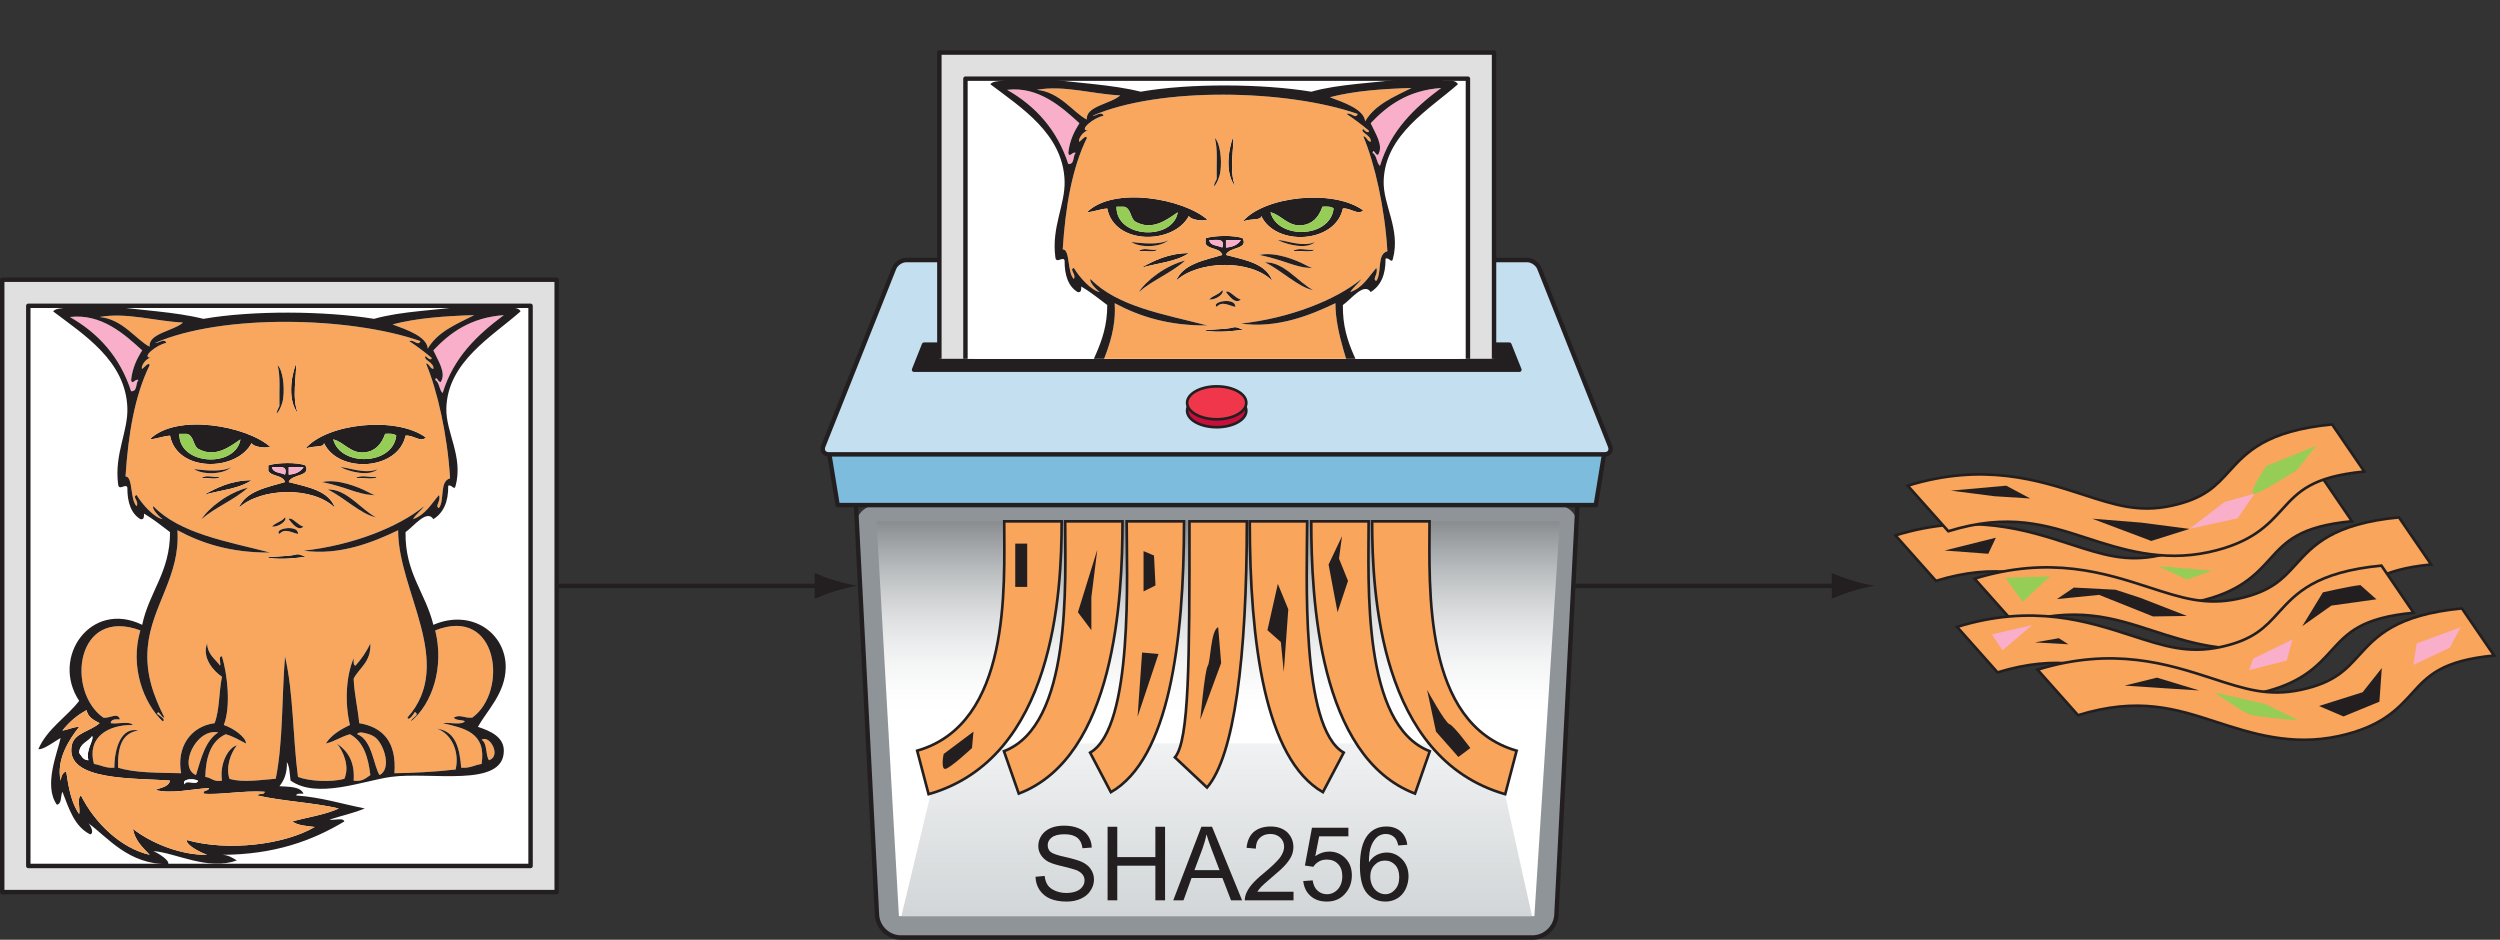<?xml version="1.0" encoding="UTF-8"?>
<svg xmlns="http://www.w3.org/2000/svg" xmlns:xlink="http://www.w3.org/1999/xlink" width="282pt" height="106pt" viewBox="0 0 282 106" version="1.1">
<rect x="0" y="0" width="282" height="106" fill="#333333" stroke="none"/>
<defs>
<g>
<symbol overflow="visible" id="glyph0-0">
<path style="stroke:none;" d="M 7.234 0 L 7.234 -7.234 L 1.453 -7.234 L 1.453 0 Z M 1.625 -7.047 L 7.047 -7.047 L 7.047 -0.188 L 1.625 -0.188 Z M 1.625 -7.047 "/>
</symbol>
<symbol overflow="visible" id="glyph0-1">
<path style="stroke:none;" d="M 0.984 -1.172 C 1.281 -0.734 1.672 -0.406 2.172 -0.188 C 2.688 0.031 3.312 0.141 4.062 0.141 C 4.656 0.141 5.188 0.031 5.656 -0.188 C 6.125 -0.406 6.5 -0.703 6.734 -1.094 C 7 -1.484 7.125 -1.906 7.125 -2.344 C 7.125 -2.781 7 -3.172 6.766 -3.516 C 6.547 -3.859 6.188 -4.141 5.703 -4.359 C 5.391 -4.5 4.766 -4.688 3.875 -4.891 C 2.984 -5.078 2.438 -5.281 2.219 -5.469 C 2 -5.672 1.906 -5.922 1.906 -6.219 C 1.906 -6.547 2.047 -6.844 2.344 -7.078 C 2.656 -7.328 3.141 -7.453 3.812 -7.453 C 4.453 -7.453 4.922 -7.312 5.25 -7.047 C 5.578 -6.781 5.766 -6.391 5.828 -5.875 L 6.875 -5.953 C 6.859 -6.438 6.734 -6.875 6.469 -7.266 C 6.219 -7.641 5.859 -7.938 5.391 -8.125 C 4.922 -8.328 4.375 -8.422 3.766 -8.422 C 3.203 -8.422 2.703 -8.344 2.25 -8.156 C 1.781 -7.953 1.438 -7.672 1.203 -7.312 C 0.969 -6.953 0.844 -6.562 0.844 -6.141 C 0.844 -5.75 0.938 -5.422 1.141 -5.109 C 1.328 -4.812 1.625 -4.531 2.016 -4.328 C 2.328 -4.172 2.859 -4 3.625 -3.828 C 4.375 -3.641 4.875 -3.5 5.094 -3.422 C 5.438 -3.281 5.688 -3.109 5.828 -2.922 C 5.984 -2.734 6.062 -2.5 6.062 -2.25 C 6.062 -1.984 5.984 -1.75 5.828 -1.547 C 5.672 -1.312 5.438 -1.141 5.125 -1.016 C 4.797 -0.891 4.422 -0.828 4 -0.828 C 3.547 -0.828 3.109 -0.922 2.75 -1.078 C 2.359 -1.25 2.078 -1.453 1.906 -1.719 C 1.719 -1.984 1.609 -2.344 1.562 -2.75 L 0.531 -2.656 C 0.547 -2.109 0.688 -1.609 0.984 -1.172 Z M 0.984 -1.172 "/>
</symbol>
<symbol overflow="visible" id="glyph0-2">
<path style="stroke:none;" d="M 2.031 0 L 2.031 -3.906 L 6.328 -3.906 L 6.328 0 L 7.422 0 L 7.422 -8.297 L 6.328 -8.297 L 6.328 -4.875 L 2.031 -4.875 L 2.031 -8.297 L 0.938 -8.297 L 0.938 0 Z M 2.031 0 "/>
</symbol>
<symbol overflow="visible" id="glyph0-3">
<path style="stroke:none;" d="M 1.141 0 L 2.047 -2.516 L 5.531 -2.516 L 6.5 0 L 7.75 0 L 4.359 -8.297 L 3.156 -8.297 L -0.016 0 Z M 3.281 -5.828 C 3.469 -6.359 3.625 -6.891 3.734 -7.438 C 3.859 -6.984 4.062 -6.406 4.328 -5.703 L 5.203 -3.406 L 2.375 -3.406 Z M 3.281 -5.828 "/>
</symbol>
<symbol overflow="visible" id="glyph0-4">
<path style="stroke:none;" d="M 1.75 -0.969 C 1.859 -1.156 2.016 -1.344 2.188 -1.531 C 2.359 -1.703 2.75 -2.062 3.359 -2.578 C 4.094 -3.188 4.625 -3.672 4.938 -4.031 C 5.25 -4.391 5.469 -4.719 5.609 -5.031 C 5.75 -5.359 5.812 -5.688 5.812 -6.016 C 5.812 -6.672 5.578 -7.219 5.125 -7.672 C 4.656 -8.109 4.016 -8.328 3.234 -8.328 C 2.438 -8.328 1.812 -8.109 1.344 -7.719 C 0.875 -7.312 0.609 -6.703 0.531 -5.922 L 1.578 -5.828 C 1.578 -6.344 1.719 -6.75 2.031 -7.047 C 2.312 -7.328 2.703 -7.484 3.203 -7.484 C 3.672 -7.484 4.047 -7.344 4.344 -7.062 C 4.625 -6.781 4.766 -6.453 4.766 -6.047 C 4.766 -5.656 4.609 -5.25 4.297 -4.812 C 3.969 -4.391 3.359 -3.797 2.469 -3.062 C 1.891 -2.594 1.453 -2.172 1.141 -1.812 C 0.828 -1.453 0.609 -1.078 0.453 -0.703 C 0.375 -0.484 0.328 -0.25 0.328 0 L 5.828 0 L 5.828 -0.969 Z M 1.75 -0.969 "/>
</symbol>
<symbol overflow="visible" id="glyph0-5">
<path style="stroke:none;" d="M 1.297 -0.5 C 1.781 -0.062 2.391 0.141 3.156 0.141 C 4.062 0.141 4.797 -0.203 5.312 -0.875 C 5.75 -1.406 5.969 -2.062 5.969 -2.812 C 5.969 -3.594 5.734 -4.25 5.234 -4.75 C 4.734 -5.25 4.125 -5.5 3.406 -5.5 C 2.859 -5.5 2.344 -5.328 1.844 -4.984 L 2.281 -7.219 L 5.578 -7.219 L 5.578 -8.188 L 1.469 -8.188 L 0.672 -3.922 L 1.625 -3.781 C 1.781 -4.031 1.984 -4.219 2.25 -4.375 C 2.516 -4.531 2.797 -4.594 3.141 -4.594 C 3.672 -4.594 4.094 -4.438 4.406 -4.094 C 4.734 -3.766 4.891 -3.297 4.891 -2.719 C 4.891 -2.109 4.719 -1.625 4.391 -1.25 C 4.047 -0.875 3.641 -0.688 3.156 -0.688 C 2.734 -0.688 2.391 -0.828 2.094 -1.094 C 1.812 -1.344 1.625 -1.734 1.547 -2.25 L 0.484 -2.172 C 0.562 -1.484 0.828 -0.922 1.297 -0.5 Z M 1.297 -0.5 "/>
</symbol>
<symbol overflow="visible" id="glyph0-6">
<path style="stroke:none;" d="M 5.031 -7.781 C 4.609 -8.141 4.078 -8.328 3.422 -8.328 C 2.547 -8.328 1.859 -8.016 1.328 -7.375 C 0.734 -6.641 0.438 -5.484 0.438 -3.875 C 0.438 -2.438 0.703 -1.422 1.234 -0.797 C 1.781 -0.172 2.469 0.141 3.328 0.141 C 3.828 0.141 4.266 0.016 4.656 -0.219 C 5.047 -0.453 5.359 -0.797 5.578 -1.234 C 5.797 -1.688 5.922 -2.172 5.922 -2.703 C 5.922 -3.484 5.672 -4.141 5.203 -4.625 C 4.719 -5.125 4.141 -5.391 3.469 -5.391 C 3.078 -5.391 2.703 -5.297 2.344 -5.125 C 1.984 -4.938 1.688 -4.656 1.453 -4.281 C 1.453 -5.109 1.547 -5.75 1.734 -6.188 C 1.922 -6.641 2.172 -6.984 2.484 -7.219 C 2.75 -7.391 3.031 -7.484 3.359 -7.484 C 3.766 -7.484 4.109 -7.344 4.391 -7.047 C 4.547 -6.875 4.672 -6.594 4.766 -6.188 L 5.781 -6.266 C 5.703 -6.906 5.438 -7.406 5.031 -7.781 Z M 2.094 -3.984 C 2.406 -4.312 2.797 -4.484 3.266 -4.484 C 3.734 -4.484 4.109 -4.312 4.422 -3.984 C 4.719 -3.656 4.875 -3.203 4.875 -2.625 C 4.875 -2.031 4.719 -1.562 4.406 -1.219 C 4.109 -0.875 3.734 -0.688 3.297 -0.688 C 3 -0.688 2.719 -0.781 2.453 -0.953 C 2.188 -1.109 1.984 -1.359 1.828 -1.672 C 1.672 -2 1.609 -2.344 1.609 -2.688 C 1.609 -3.219 1.766 -3.656 2.094 -3.984 Z M 2.094 -3.984 "/>
</symbol>
</g>
<clipPath id="clip1">
  <path d="M 98 58 L 176 58 L 176 104 L 98 104 Z M 98 58 "/>
</clipPath>
<clipPath id="clip2">
  <path d="M 101.398 103.34 L 98.879 58.805 L 175.945 58.805 L 173.078 103.34 Z M 101.398 103.34 "/>
</clipPath>
<clipPath id="clip3">
  <path d="M 101.398 103.34 L 98.879 58.805 L 175.945 58.805 L 173.078 103.34 L 101.398 103.34 "/>
</clipPath>
<linearGradient id="linear0" gradientUnits="userSpaceOnUse" x1="-0" y1="0" x2="1" y2="0" gradientTransform="matrix(-0,44.535,-44.535,-0,137.411,58.806)">
<stop offset="0" style="stop-color:rgb(53.903%,55.194%,56.317%);stop-opacity:1;"/>
<stop offset="0.004" style="stop-color:rgb(54.483%,55.728%,56.822%);stop-opacity:1;"/>
<stop offset="0.008" style="stop-color:rgb(55.064%,56.264%,57.327%);stop-opacity:1;"/>
<stop offset="0.012" style="stop-color:rgb(55.693%,56.926%,57.993%);stop-opacity:1;"/>
<stop offset="0.016" style="stop-color:rgb(56.319%,57.587%,58.656%);stop-opacity:1;"/>
<stop offset="0.02" style="stop-color:rgb(56.947%,58.25%,59.325%);stop-opacity:1;"/>
<stop offset="0.023" style="stop-color:rgb(57.574%,58.914%,59.991%);stop-opacity:1;"/>
<stop offset="0.027" style="stop-color:rgb(58.313%,59.615%,60.664%);stop-opacity:1;"/>
<stop offset="0.031" style="stop-color:rgb(59.053%,60.316%,61.339%);stop-opacity:1;"/>
<stop offset="0.035" style="stop-color:rgb(59.552%,60.834%,61.856%);stop-opacity:1;"/>
<stop offset="0.039" style="stop-color:rgb(60.049%,61.349%,62.372%);stop-opacity:1;"/>
<stop offset="0.043" style="stop-color:rgb(60.771%,62.033%,63.026%);stop-opacity:1;"/>
<stop offset="0.047" style="stop-color:rgb(61.496%,62.717%,63.681%);stop-opacity:1;"/>
<stop offset="0.051" style="stop-color:rgb(62.009%,63.243%,64.206%);stop-opacity:1;"/>
<stop offset="0.055" style="stop-color:rgb(62.52%,63.768%,64.729%);stop-opacity:1;"/>
<stop offset="0.059" style="stop-color:rgb(63.129%,64.409%,65.372%);stop-opacity:1;"/>
<stop offset="0.062" style="stop-color:rgb(63.737%,65.048%,66.014%);stop-opacity:1;"/>
<stop offset="0.066" style="stop-color:rgb(64.348%,65.613%,66.551%);stop-opacity:1;"/>
<stop offset="0.07" style="stop-color:rgb(64.957%,66.176%,67.087%);stop-opacity:1;"/>
<stop offset="0.074" style="stop-color:rgb(65.587%,66.818%,67.723%);stop-opacity:1;"/>
<stop offset="0.078" style="stop-color:rgb(66.219%,67.459%,68.361%);stop-opacity:1;"/>
<stop offset="0.082" style="stop-color:rgb(66.73%,67.996%,68.9%);stop-opacity:1;"/>
<stop offset="0.086" style="stop-color:rgb(67.242%,68.533%,69.438%);stop-opacity:1;"/>
<stop offset="0.09" style="stop-color:rgb(67.822%,69.066%,69.945%);stop-opacity:1;"/>
<stop offset="0.094" style="stop-color:rgb(68.404%,69.6%,70.451%);stop-opacity:1;"/>
<stop offset="0.098" style="stop-color:rgb(68.918%,70.113%,70.955%);stop-opacity:1;"/>
<stop offset="0.102" style="stop-color:rgb(69.432%,70.624%,71.457%);stop-opacity:1;"/>
<stop offset="0.105" style="stop-color:rgb(70.026%,71.243%,72.079%);stop-opacity:1;"/>
<stop offset="0.109" style="stop-color:rgb(70.618%,71.863%,72.701%);stop-opacity:1;"/>
<stop offset="0.113" style="stop-color:rgb(71.245%,72.447%,73.259%);stop-opacity:1;"/>
<stop offset="0.117" style="stop-color:rgb(71.872%,73.032%,73.817%);stop-opacity:1;"/>
<stop offset="0.121" style="stop-color:rgb(72.4%,73.547%,74.321%);stop-opacity:1;"/>
<stop offset="0.125" style="stop-color:rgb(72.928%,74.063%,74.826%);stop-opacity:1;"/>
<stop offset="0.129" style="stop-color:rgb(73.41%,74.565%,75.328%);stop-opacity:1;"/>
<stop offset="0.133" style="stop-color:rgb(73.891%,75.066%,75.83%);stop-opacity:1;"/>
<stop offset="0.137" style="stop-color:rgb(74.463%,75.597%,76.337%);stop-opacity:1;"/>
<stop offset="0.141" style="stop-color:rgb(75.037%,76.128%,76.843%);stop-opacity:1;"/>
<stop offset="0.145" style="stop-color:rgb(75.482%,76.549%,77.249%);stop-opacity:1;"/>
<stop offset="0.148" style="stop-color:rgb(75.926%,76.968%,77.652%);stop-opacity:1;"/>
<stop offset="0.152" style="stop-color:rgb(76.343%,77.4%,78.085%);stop-opacity:1;"/>
<stop offset="0.156" style="stop-color:rgb(76.758%,77.831%,78.516%);stop-opacity:1;"/>
<stop offset="0.16" style="stop-color:rgb(77.327%,78.36%,79.022%);stop-opacity:1;"/>
<stop offset="0.164" style="stop-color:rgb(77.895%,78.889%,79.529%);stop-opacity:1;"/>
<stop offset="0.168" style="stop-color:rgb(78.363%,79.326%,79.947%);stop-opacity:1;"/>
<stop offset="0.172" style="stop-color:rgb(78.833%,79.761%,80.363%);stop-opacity:1;"/>
<stop offset="0.176" style="stop-color:rgb(79.239%,80.182%,80.783%);stop-opacity:1;"/>
<stop offset="0.18" style="stop-color:rgb(79.646%,80.603%,81.204%);stop-opacity:1;"/>
<stop offset="0.184" style="stop-color:rgb(80.13%,81.105%,81.706%);stop-opacity:1;"/>
<stop offset="0.188" style="stop-color:rgb(80.615%,81.606%,82.208%);stop-opacity:1;"/>
<stop offset="0.191" style="stop-color:rgb(81.099%,82.054%,82.635%);stop-opacity:1;"/>
<stop offset="0.195" style="stop-color:rgb(81.583%,82.501%,83.064%);stop-opacity:1;"/>
<stop offset="0.199" style="stop-color:rgb(81.996%,82.866%,83.405%);stop-opacity:1;"/>
<stop offset="0.203" style="stop-color:rgb(82.408%,83.229%,83.743%);stop-opacity:1;"/>
<stop offset="0.207" style="stop-color:rgb(82.802%,83.636%,84.151%);stop-opacity:1;"/>
<stop offset="0.211" style="stop-color:rgb(83.195%,84.042%,84.557%);stop-opacity:1;"/>
<stop offset="0.215" style="stop-color:rgb(83.684%,84.5%,84.996%);stop-opacity:1;"/>
<stop offset="0.219" style="stop-color:rgb(84.172%,84.956%,85.434%);stop-opacity:1;"/>
<stop offset="0.223" style="stop-color:rgb(84.599%,85.326%,85.776%);stop-opacity:1;"/>
<stop offset="0.227" style="stop-color:rgb(85.027%,85.693%,86.116%);stop-opacity:1;"/>
<stop offset="0.23" style="stop-color:rgb(85.411%,86.09%,86.511%);stop-opacity:1;"/>
<stop offset="0.234" style="stop-color:rgb(85.794%,86.484%,86.906%);stop-opacity:1;"/>
<stop offset="0.238" style="stop-color:rgb(86.229%,86.931%,87.352%);stop-opacity:1;"/>
<stop offset="0.242" style="stop-color:rgb(86.662%,87.378%,87.799%);stop-opacity:1;"/>
<stop offset="0.246" style="stop-color:rgb(86.989%,87.714%,88.135%);stop-opacity:1;"/>
<stop offset="0.25" style="stop-color:rgb(87.314%,88.049%,88.469%);stop-opacity:1;"/>
<stop offset="0.254" style="stop-color:rgb(87.691%,88.4%,88.806%);stop-opacity:1;"/>
<stop offset="0.258" style="stop-color:rgb(88.066%,88.751%,89.145%);stop-opacity:1;"/>
<stop offset="0.262" style="stop-color:rgb(88.519%,89.128%,89.488%);stop-opacity:1;"/>
<stop offset="0.266" style="stop-color:rgb(88.969%,89.505%,89.83%);stop-opacity:1;"/>
<stop offset="0.27" style="stop-color:rgb(89.258%,89.799%,90.125%);stop-opacity:1;"/>
<stop offset="0.273" style="stop-color:rgb(89.543%,90.094%,90.417%);stop-opacity:1;"/>
<stop offset="0.277" style="stop-color:rgb(89.745%,90.298%,90.622%);stop-opacity:1;"/>
<stop offset="0.281" style="stop-color:rgb(89.944%,90.504%,90.828%);stop-opacity:1;"/>
<stop offset="0.285" style="stop-color:rgb(90.273%,90.842%,91.164%);stop-opacity:1;"/>
<stop offset="0.289" style="stop-color:rgb(90.599%,91.177%,91.498%);stop-opacity:1;"/>
<stop offset="0.293" style="stop-color:rgb(90.959%,91.524%,91.837%);stop-opacity:1;"/>
<stop offset="0.297" style="stop-color:rgb(91.318%,91.87%,92.172%);stop-opacity:1;"/>
<stop offset="0.301" style="stop-color:rgb(91.769%,92.227%,92.491%);stop-opacity:1;"/>
<stop offset="0.305" style="stop-color:rgb(92.22%,92.584%,92.809%);stop-opacity:1;"/>
<stop offset="0.309" style="stop-color:rgb(92.407%,92.776%,92.999%);stop-opacity:1;"/>
<stop offset="0.312" style="stop-color:rgb(92.593%,92.967%,93.19%);stop-opacity:1;"/>
<stop offset="0.316" style="stop-color:rgb(92.903%,93.285%,93.506%);stop-opacity:1;"/>
<stop offset="0.32" style="stop-color:rgb(93.211%,93.6%,93.82%);stop-opacity:1;"/>
<stop offset="0.324" style="stop-color:rgb(93.391%,93.784%,94.005%);stop-opacity:1;"/>
<stop offset="0.328" style="stop-color:rgb(93.57%,93.968%,94.186%);stop-opacity:1;"/>
<stop offset="0.332" style="stop-color:rgb(93.887%,94.292%,94.511%);stop-opacity:1;"/>
<stop offset="0.336" style="stop-color:rgb(94.203%,94.617%,94.833%);stop-opacity:1;"/>
<stop offset="0.344" style="stop-color:rgb(94.379%,94.788%,95.003%);stop-opacity:1;"/>
<stop offset="0.348" style="stop-color:rgb(94.897%,95.189%,95.354%);stop-opacity:1;"/>
<stop offset="0.352" style="stop-color:rgb(95.245%,95.419%,95.537%);stop-opacity:1;"/>
<stop offset="0.355" style="stop-color:rgb(95.573%,95.755%,95.871%);stop-opacity:1;"/>
<stop offset="0.359" style="stop-color:rgb(95.903%,96.091%,96.207%);stop-opacity:1;"/>
<stop offset="0.367" style="stop-color:rgb(96.068%,96.26%,96.375%);stop-opacity:1;"/>
<stop offset="0.375" style="stop-color:rgb(96.397%,96.596%,96.709%);stop-opacity:1;"/>
<stop offset="0.383" style="stop-color:rgb(96.727%,96.933%,97.046%);stop-opacity:1;"/>
<stop offset="0.391" style="stop-color:rgb(97.057%,97.269%,97.38%);stop-opacity:1;"/>
<stop offset="0.398" style="stop-color:rgb(97.386%,97.606%,97.716%);stop-opacity:1;"/>
<stop offset="0.406" style="stop-color:rgb(97.716%,97.943%,98.051%);stop-opacity:1;"/>
<stop offset="0.414" style="stop-color:rgb(98.21%,98.332%,98.396%);stop-opacity:1;"/>
<stop offset="0.422" style="stop-color:rgb(98.595%,98.589%,98.602%);stop-opacity:1;"/>
<stop offset="0.43" style="stop-color:rgb(98.784%,98.763%,98.767%);stop-opacity:1;"/>
<stop offset="0.438" style="stop-color:rgb(99.088%,99.071%,99.074%);stop-opacity:1;"/>
<stop offset="0.453" style="stop-color:rgb(99.414%,99.403%,99.405%);stop-opacity:1;"/>
<stop offset="0.469" style="stop-color:rgb(99.619%,99.612%,99.614%);stop-opacity:1;"/>
<stop offset="0.477" style="stop-color:rgb(99.777%,99.773%,99.774%);stop-opacity:1;"/>
<stop offset="0.484" style="stop-color:rgb(99.945%,99.944%,99.945%);stop-opacity:1;"/>
<stop offset="0.5" style="stop-color:rgb(100%,100%,100%);stop-opacity:1;"/>
<stop offset="1" style="stop-color:rgb(100%,100%,100%);stop-opacity:1;"/>
</linearGradient>
<clipPath id="clip4">
  <path d="M 101 83 L 173 83 L 173 104 L 101 104 Z M 101 83 "/>
</clipPath>
<clipPath id="clip5">
  <path d="M 101.676 103.34 L 106.344 83.852 L 168.492 83.852 L 172.812 103.34 Z M 101.676 103.34 "/>
</clipPath>
<clipPath id="clip6">
  <path d="M 101.676 103.34 L 106.344 83.852 L 168.492 83.852 L 172.812 103.34 L 101.676 103.34 "/>
</clipPath>
<linearGradient id="linear1" gradientUnits="userSpaceOnUse" x1="0" y1="0" x2="1" y2="0" gradientTransform="matrix(-0,19.487,-19.487,-0,137.246,83.853)">
<stop offset="0" style="stop-color:rgb(94.516%,94.936%,95.152%);stop-opacity:1;"/>
<stop offset="0.016" style="stop-color:rgb(94.168%,94.708%,94.974%);stop-opacity:1;"/>
<stop offset="0.031" style="stop-color:rgb(93.814%,94.475%,94.789%);stop-opacity:1;"/>
<stop offset="0.047" style="stop-color:rgb(93.649%,94.308%,94.624%);stop-opacity:1;"/>
<stop offset="0.062" style="stop-color:rgb(93.481%,94.136%,94.452%);stop-opacity:1;"/>
<stop offset="0.078" style="stop-color:rgb(93.32%,93.971%,94.287%);stop-opacity:1;"/>
<stop offset="0.094" style="stop-color:rgb(93.152%,93.799%,94.115%);stop-opacity:1;"/>
<stop offset="0.109" style="stop-color:rgb(92.992%,93.633%,93.95%);stop-opacity:1;"/>
<stop offset="0.125" style="stop-color:rgb(92.824%,93.46%,93.777%);stop-opacity:1;"/>
<stop offset="0.141" style="stop-color:rgb(92.662%,93.295%,93.613%);stop-opacity:1;"/>
<stop offset="0.156" style="stop-color:rgb(92.496%,93.124%,93.442%);stop-opacity:1;"/>
<stop offset="0.172" style="stop-color:rgb(92.332%,92.957%,93.275%);stop-opacity:1;"/>
<stop offset="0.188" style="stop-color:rgb(92.166%,92.786%,93.105%);stop-opacity:1;"/>
<stop offset="0.203" style="stop-color:rgb(91.858%,92.572%,92.929%);stop-opacity:1;"/>
<stop offset="0.219" style="stop-color:rgb(91.512%,92.343%,92.747%);stop-opacity:1;"/>
<stop offset="0.234" style="stop-color:rgb(91.31%,92.163%,92.578%);stop-opacity:1;"/>
<stop offset="0.25" style="stop-color:rgb(91.145%,91.992%,92.409%);stop-opacity:1;"/>
<stop offset="0.266" style="stop-color:rgb(90.982%,91.826%,92.241%);stop-opacity:1;"/>
<stop offset="0.281" style="stop-color:rgb(90.817%,91.655%,92.072%);stop-opacity:1;"/>
<stop offset="0.297" style="stop-color:rgb(90.656%,91.489%,91.905%);stop-opacity:1;"/>
<stop offset="0.312" style="stop-color:rgb(90.489%,91.318%,91.734%);stop-opacity:1;"/>
<stop offset="0.328" style="stop-color:rgb(90.327%,91.151%,91.568%);stop-opacity:1;"/>
<stop offset="0.344" style="stop-color:rgb(90.161%,90.981%,91.397%);stop-opacity:1;"/>
<stop offset="0.359" style="stop-color:rgb(89.999%,90.814%,91.231%);stop-opacity:1;"/>
<stop offset="0.375" style="stop-color:rgb(89.833%,90.643%,91.06%);stop-opacity:1;"/>
<stop offset="0.391" style="stop-color:rgb(89.563%,90.44%,90.886%);stop-opacity:1;"/>
<stop offset="0.406" style="stop-color:rgb(89.22%,90.213%,90.706%);stop-opacity:1;"/>
<stop offset="0.422" style="stop-color:rgb(88.988%,90.024%,90.535%);stop-opacity:1;"/>
<stop offset="0.438" style="stop-color:rgb(88.823%,89.853%,90.364%);stop-opacity:1;"/>
<stop offset="0.469" style="stop-color:rgb(88.664%,89.688%,90.201%);stop-opacity:1;"/>
<stop offset="0.5" style="stop-color:rgb(88.416%,89.433%,89.944%);stop-opacity:1;"/>
<stop offset="0.531" style="stop-color:rgb(88.095%,89.101%,89.613%);stop-opacity:1;"/>
<stop offset="0.562" style="stop-color:rgb(87.773%,88.77%,89.281%);stop-opacity:1;"/>
<stop offset="0.578" style="stop-color:rgb(87.445%,88.483%,89.015%);stop-opacity:1;"/>
<stop offset="0.594" style="stop-color:rgb(87.111%,88.26%,88.838%);stop-opacity:1;"/>
<stop offset="0.625" style="stop-color:rgb(86.783%,87.993%,88.597%);stop-opacity:1;"/>
<stop offset="0.656" style="stop-color:rgb(86.462%,87.662%,88.266%);stop-opacity:1;"/>
<stop offset="0.688" style="stop-color:rgb(86.142%,87.329%,87.935%);stop-opacity:1;"/>
<stop offset="0.719" style="stop-color:rgb(85.822%,86.998%,87.602%);stop-opacity:1;"/>
<stop offset="0.75" style="stop-color:rgb(85.501%,86.667%,87.271%);stop-opacity:1;"/>
<stop offset="0.766" style="stop-color:rgb(85.178%,86.36%,86.975%);stop-opacity:1;"/>
<stop offset="0.781" style="stop-color:rgb(84.846%,86.137%,86.798%);stop-opacity:1;"/>
<stop offset="0.812" style="stop-color:rgb(84.521%,85.893%,86.588%);stop-opacity:1;"/>
<stop offset="0.844" style="stop-color:rgb(84.203%,85.562%,86.256%);stop-opacity:1;"/>
<stop offset="0.875" style="stop-color:rgb(83.884%,85.231%,85.925%);stop-opacity:1;"/>
<stop offset="0.906" style="stop-color:rgb(83.565%,84.9%,85.594%);stop-opacity:1;"/>
<stop offset="0.938" style="stop-color:rgb(83.247%,84.57%,85.263%);stop-opacity:1;"/>
<stop offset="0.953" style="stop-color:rgb(82.925%,84.241%,84.937%);stop-opacity:1;"/>
<stop offset="0.969" style="stop-color:rgb(82.599%,84.023%,84.761%);stop-opacity:1;"/>
<stop offset="1" style="stop-color:rgb(82.275%,83.798%,84.579%);stop-opacity:1;"/>
</linearGradient>
<clipPath id="clip7">
  <path d="M 105 5 L 169 5 L 169 40.473 L 105 40.473 Z M 105 5 "/>
</clipPath>
<clipPath id="clip8">
  <path d="M 108 8 L 166 8 L 166 40.473 L 108 40.473 Z M 108 8 "/>
</clipPath>
<clipPath id="clip9">
  <path d="M 109 8 L 165 8 L 165 40.473 L 109 40.473 Z M 109 8 "/>
</clipPath>
<clipPath id="clip10">
  <path d="M 114 10 L 162 10 L 162 40.473 L 114 40.473 Z M 114 10 "/>
</clipPath>
<clipPath id="clip11">
  <path d="M 110 8 L 165 8 L 165 40.473 L 110 40.473 Z M 110 8 "/>
</clipPath>
<clipPath id="clip12">
  <path d="M 108 8 L 166 8 L 166 40.473 L 108 40.473 Z M 108 8 "/>
</clipPath>
<clipPath id="clip13">
  <path d="M 229 68 L 281.602 68 L 281.602 84 L 229 84 Z M 229 68 "/>
</clipPath>
<clipPath id="clip14">
  <path d="M 228 66 L 281.602 66 L 281.602 86 L 228 86 Z M 228 66 "/>
</clipPath>
</defs>
<g id="surface1">
<path style=" stroke:none;fill-rule:nonzero;fill:rgb(55.489%,57.974%,59.563%);fill-opacity:1;" d="M 177.969 59.52 C 178.047 58.121 176.965 56.977 175.566 56.977 L 98.918 56.977 C 97.52 56.977 96.438 58.121 96.516 59.52 L 98.922 103.207 C 99 104.605 100.211 105.75 101.605 105.75 L 172.883 105.75 C 174.277 105.75 175.484 104.605 175.566 103.207 L 177.969 59.52 "/>
<g clip-path="url(#clip1)" clip-rule="nonzero">
<g clip-path="url(#clip2)" clip-rule="nonzero">
<g clip-path="url(#clip3)" clip-rule="nonzero">
<path style=" stroke:none;fill-rule:nonzero;fill:url(#linear0);" d="M 175.945 58.805 L 98.879 58.805 L 98.879 103.34 L 175.945 103.34 Z M 175.945 58.805 "/>
</g>
</g>
</g>
<g clip-path="url(#clip4)" clip-rule="nonzero">
<g clip-path="url(#clip5)" clip-rule="nonzero">
<g clip-path="url(#clip6)" clip-rule="nonzero">
<path style=" stroke:none;fill-rule:nonzero;fill:url(#linear1);" d="M 172.812 83.852 L 101.676 83.852 L 101.676 103.34 L 172.812 103.34 Z M 172.812 83.852 "/>
</g>
</g>
</g>
<path style="fill:none;stroke-width:5;stroke-linecap:butt;stroke-linejoin:round;stroke:rgb(13.73%,12.16%,12.549%);stroke-opacity:1;stroke-miterlimit:14.336;" d="M 1779.688 496.562 C 1780.469 510.547 1769.648 521.992 1755.664 521.992 L 989.18 521.992 C 975.195 521.992 964.375 510.547 965.156 496.562 L 989.219 27.93 C 990 13.945 1002.109 2.5 1016.055 2.5 L 1728.828 2.5 C 1742.773 2.5 1754.844 13.945 1755.664 27.93 Z M 1779.688 496.562 " transform="matrix(0.1,0,0,-0.1,0,106)"/>
<path style=" stroke:none;fill-rule:nonzero;fill:rgb(49.207%,73.515%,86.696%);fill-opacity:1;" d="M 93.34 49.98 L 94.484 56.977 L 180.004 56.977 L 181.148 49.98 L 93.34 49.98 "/>
<path style="fill:none;stroke-width:5;stroke-linecap:butt;stroke-linejoin:round;stroke:rgb(13.73%,12.16%,12.549%);stroke-opacity:1;stroke-miterlimit:14.336;" d="M 933.398 560.195 L 944.844 490.234 L 1800.039 490.234 L 1811.484 560.195 Z M 933.398 560.195 " transform="matrix(0.1,0,0,-0.1,0,106)"/>
<path style=" stroke:none;fill-rule:nonzero;fill:rgb(76.91%,87.294%,93.555%);fill-opacity:1;" d="M 173.633 30.262 C 173.43 29.75 172.812 29.332 172.266 29.332 L 102.227 29.332 C 101.676 29.332 101.059 29.75 100.855 30.262 L 92.867 50.324 C 92.664 50.836 92.949 51.254 93.5 51.254 L 180.984 51.254 C 181.535 51.254 181.82 50.836 181.613 50.324 L 173.633 30.262 "/>
<path style="fill:none;stroke-width:5;stroke-linecap:butt;stroke-linejoin:round;stroke:rgb(13.73%,12.16%,12.549%);stroke-opacity:1;stroke-miterlimit:14.336;" d="M 1736.328 757.383 C 1734.297 762.5 1728.125 766.68 1722.656 766.68 L 1022.266 766.68 C 1016.758 766.68 1010.586 762.5 1008.555 757.383 L 928.672 556.758 C 926.641 551.641 929.492 547.461 935 547.461 L 1809.844 547.461 C 1815.352 547.461 1818.203 551.641 1816.133 556.758 Z M 1736.328 757.383 " transform="matrix(0.1,0,0,-0.1,0,106)"/>
<path style=" stroke:none;fill-rule:nonzero;fill:rgb(13.73%,12.16%,12.549%);fill-opacity:1;" d="M 104.234 38.875 L 103.105 41.707 L 171.387 41.707 L 170.254 38.875 L 104.234 38.875 "/>
<path style="fill:none;stroke-width:5;stroke-linecap:butt;stroke-linejoin:round;stroke:rgb(13.73%,12.16%,12.549%);stroke-opacity:1;stroke-miterlimit:14.336;" d="M 1042.344 671.25 L 1031.055 642.93 L 1713.867 642.93 L 1702.539 671.25 Z M 1042.344 671.25 " transform="matrix(0.1,0,0,-0.1,0,106)"/>
<path style=" stroke:none;fill-rule:nonzero;fill:rgb(97.411%,64.517%,36.134%);fill-opacity:1;" d="M 132.531 85.43 L 136.152 88.832 C 139.211 85.289 140.645 74.266 140.645 58.805 L 134.172 58.805 C 134.172 74.598 134.148 83.555 132.531 85.43 "/>
<path style="fill:none;stroke-width:3;stroke-linecap:butt;stroke-linejoin:miter;stroke:rgb(13.73%,12.16%,12.549%);stroke-opacity:1;stroke-miterlimit:4;" d="M 1325.312 205.703 L 1361.523 171.68 C 1392.109 207.109 1406.445 317.344 1406.445 471.953 L 1341.719 471.953 C 1341.719 314.023 1341.484 224.453 1325.312 205.703 Z M 1325.312 205.703 " transform="matrix(0.1,0,0,-0.1,0,106)"/>
<path style=" stroke:none;fill-rule:nonzero;fill:rgb(97.411%,64.517%,36.134%);fill-opacity:1;" d="M 122.965 84.898 L 125.309 89.359 C 131.852 85.602 133.555 72.461 133.559 58.805 L 127.086 58.805 C 127.086 64.602 127.879 82.074 122.965 84.898 "/>
<path style="fill:none;stroke-width:3;stroke-linecap:butt;stroke-linejoin:miter;stroke:rgb(13.73%,12.16%,12.549%);stroke-opacity:1;stroke-miterlimit:4;" d="M 1229.648 211.016 L 1253.086 166.406 C 1318.516 203.984 1335.547 335.391 1335.586 471.953 L 1270.859 471.953 C 1270.859 413.984 1278.789 239.258 1229.648 211.016 Z M 1229.648 211.016 " transform="matrix(0.1,0,0,-0.1,0,106)"/>
<path style=" stroke:none;fill-rule:nonzero;fill:rgb(97.411%,64.517%,36.134%);fill-opacity:1;" d="M 113.246 84.738 L 114.918 89.52 C 125.805 85.359 126.617 67.453 126.617 58.805 L 120.152 58.805 C 120.152 65.719 120.934 81.801 113.246 84.738 "/>
<path style="fill:none;stroke-width:3;stroke-linecap:butt;stroke-linejoin:miter;stroke:rgb(13.73%,12.16%,12.549%);stroke-opacity:1;stroke-miterlimit:4;" d="M 1132.461 212.617 L 1149.18 164.805 C 1258.047 206.406 1266.172 385.469 1266.172 471.953 L 1201.523 471.953 C 1201.523 402.812 1209.336 241.992 1132.461 212.617 Z M 1132.461 212.617 " transform="matrix(0.1,0,0,-0.1,0,106)"/>
<path style=" stroke:none;fill-rule:nonzero;fill:rgb(97.411%,64.517%,36.134%);fill-opacity:1;" d="M 103.457 84.68 L 104.746 89.586 C 118.934 85.523 119.754 66.836 119.754 58.805 L 113.277 58.805 C 113.277 66.242 114.066 81.641 103.457 84.68 "/>
<path style="fill:none;stroke-width:3;stroke-linecap:butt;stroke-linejoin:miter;stroke:rgb(13.73%,12.16%,12.549%);stroke-opacity:1;stroke-miterlimit:4;" d="M 1034.57 213.203 L 1047.461 164.141 C 1189.336 204.766 1197.539 391.641 1197.539 471.953 L 1132.773 471.953 C 1132.773 397.578 1140.664 243.594 1034.57 213.203 Z M 1034.57 213.203 " transform="matrix(0.1,0,0,-0.1,0,106)"/>
<path style=" stroke:none;fill-rule:nonzero;fill:rgb(97.411%,64.517%,36.134%);fill-opacity:1;" d="M 151.57 84.898 L 149.223 89.359 C 142.684 85.602 140.973 72.461 140.973 58.805 L 147.445 58.805 C 147.445 64.602 146.656 82.074 151.57 84.898 "/>
<path style="fill:none;stroke-width:3;stroke-linecap:butt;stroke-linejoin:miter;stroke:rgb(13.73%,12.16%,12.549%);stroke-opacity:1;stroke-miterlimit:4;" d="M 1515.703 211.016 L 1492.227 166.406 C 1426.836 203.984 1409.727 335.391 1409.727 471.953 L 1474.453 471.953 C 1474.453 413.984 1466.562 239.258 1515.703 211.016 Z M 1515.703 211.016 " transform="matrix(0.1,0,0,-0.1,0,106)"/>
<path style=" stroke:none;fill-rule:nonzero;fill:rgb(97.411%,64.517%,36.134%);fill-opacity:1;" d="M 161.281 84.738 L 159.613 89.52 C 148.727 85.359 147.91 67.453 147.91 58.805 L 154.383 58.805 C 154.383 65.719 153.598 81.801 161.281 84.738 "/>
<path style="fill:none;stroke-width:3;stroke-linecap:butt;stroke-linejoin:miter;stroke:rgb(13.73%,12.16%,12.549%);stroke-opacity:1;stroke-miterlimit:4;" d="M 1612.812 212.617 L 1596.133 164.805 C 1487.266 206.406 1479.102 385.469 1479.102 471.953 L 1543.828 471.953 C 1543.828 402.812 1535.977 241.992 1612.812 212.617 Z M 1612.812 212.617 " transform="matrix(0.1,0,0,-0.1,0,106)"/>
<path style=" stroke:none;fill-rule:nonzero;fill:rgb(97.411%,64.517%,36.134%);fill-opacity:1;" d="M 171.074 84.68 L 169.785 89.586 C 155.598 85.523 154.777 66.836 154.777 58.805 L 161.25 58.805 C 161.25 66.242 160.465 81.641 171.074 84.68 "/>
<path style="fill:none;stroke-width:3;stroke-linecap:butt;stroke-linejoin:miter;stroke:rgb(13.73%,12.16%,12.549%);stroke-opacity:1;stroke-miterlimit:4;" d="M 1710.742 213.203 L 1697.852 164.141 C 1555.977 204.766 1547.773 391.641 1547.773 471.953 L 1612.5 471.953 C 1612.5 397.578 1604.648 243.594 1710.742 213.203 Z M 1710.742 213.203 " transform="matrix(0.1,0,0,-0.1,0,106)"/>
<path style=" stroke:none;fill-rule:nonzero;fill:rgb(77.756%,5.507%,24.019%);fill-opacity:1;" d="M 140.582 46.328 C 140.582 47.355 139.086 48.188 137.246 48.188 C 135.402 48.188 133.906 47.355 133.906 46.328 C 133.906 45.301 135.402 44.473 137.246 44.473 C 139.086 44.473 140.582 45.301 140.582 46.328 "/>
<path style="fill:none;stroke-width:3;stroke-linecap:butt;stroke-linejoin:round;stroke:rgb(13.73%,12.16%,12.549%);stroke-opacity:1;stroke-miterlimit:14.336;" d="M 1405.82 596.719 C 1405.82 586.445 1390.859 578.125 1372.461 578.125 C 1354.023 578.125 1339.062 586.445 1339.062 596.719 C 1339.062 606.992 1354.023 615.273 1372.461 615.273 C 1390.859 615.273 1405.82 606.992 1405.82 596.719 Z M 1405.82 596.719 " transform="matrix(0.1,0,0,-0.1,0,106)"/>
<path style=" stroke:none;fill-rule:nonzero;fill:rgb(93.954%,21.448%,29.628%);fill-opacity:1;" d="M 140.582 45.438 C 140.582 46.461 139.086 47.297 137.246 47.297 C 135.402 47.297 133.906 46.461 133.906 45.438 C 133.906 44.41 135.402 43.582 137.246 43.582 C 139.086 43.582 140.582 44.41 140.582 45.438 "/>
<path style="fill:none;stroke-width:3;stroke-linecap:butt;stroke-linejoin:round;stroke:rgb(13.73%,12.16%,12.549%);stroke-opacity:1;stroke-miterlimit:14.336;" d="M 1405.82 605.625 C 1405.82 595.391 1390.859 587.031 1372.461 587.031 C 1354.023 587.031 1339.062 595.391 1339.062 605.625 C 1339.062 615.898 1354.023 624.18 1372.461 624.18 C 1390.859 624.18 1405.82 615.898 1405.82 605.625 Z M 1405.82 605.625 " transform="matrix(0.1,0,0,-0.1,0,106)"/>
<g clip-path="url(#clip7)" clip-rule="nonzero">
<path style=" stroke:none;fill-rule:nonzero;fill:rgb(87.93%,87.711%,87.766%);fill-opacity:1;" d="M 105.961 75.023 L 105.961 5.93 L 168.527 5.93 L 168.527 75.023 L 105.961 75.023 "/>
<path style="fill:none;stroke-width:5;stroke-linecap:butt;stroke-linejoin:round;stroke:rgb(13.73%,12.16%,12.549%);stroke-opacity:1;stroke-miterlimit:10;" d="M 1059.609 309.766 L 1059.609 1000.703 L 1685.273 1000.703 L 1685.273 309.766 Z M 1059.609 309.766 " transform="matrix(0.1,0,0,-0.1,0,106)"/>
</g>
<g clip-path="url(#clip8)" clip-rule="nonzero">
<path style=" stroke:none;fill-rule:nonzero;fill:rgb(100%,100%,100%);fill-opacity:1;" d="M 108.902 8.875 L 165.582 8.875 L 165.582 72.082 L 108.902 72.082 L 108.902 8.875 "/>
</g>
<path style=" stroke:none;fill-rule:evenodd;fill:rgb(100%,100%,100%);fill-opacity:1;" d="M 117.992 8.879 C 131.453 8.879 144.922 8.879 158.383 8.879 C 154.914 9.391 151.016 9.461 147.922 10.344 C 142.375 9.434 134.195 9.375 128.668 10.344 C 125.434 9.531 121.531 9.383 117.992 8.879 "/>
<path style=" stroke:none;fill-rule:evenodd;fill:rgb(97.639%,68.19%,79.195%);fill-opacity:1;" d="M 113.602 10.133 C 117.148 9.719 119.754 12.07 121.758 13.898 C 121.164 14.84 120.652 15.867 120.504 17.246 C 120.641 17.875 120.949 17.051 121.34 17.246 C 120.98 17.586 121.258 18.559 120.504 18.5 C 119.254 14.66 116.844 11.98 113.602 10.133 "/>
<path style=" stroke:none;fill-rule:evenodd;fill:rgb(97.47%,65.283%,36.835%);fill-opacity:1;" d="M 116.949 10.133 C 120.008 9.582 123.289 10.625 126.363 10.762 C 125.301 11.719 122.426 11.98 122.598 13.48 C 121.137 12.777 119.578 10.363 116.949 10.133 "/>
<path style=" stroke:none;fill-rule:evenodd;fill:rgb(13.73%,12.16%,12.549%);fill-opacity:1;" d="M 139.125 15.363 C 139.188 16.727 138.621 19.348 139.336 21.012 C 138.207 19.668 138.484 17.027 139.125 15.363 "/>
<path style=" stroke:none;fill-rule:evenodd;fill:rgb(13.73%,12.16%,12.549%);fill-opacity:1;" d="M 132.852 23.945 C 131.641 24.781 129.961 26.09 128.039 24.988 C 127.477 24.574 127.59 23.484 126.781 23.316 C 126.504 23.316 126.227 23.316 125.941 23.316 C 125.879 26.898 132.293 27.195 132.852 23.945 Z M 136.199 24.781 C 135.668 24.977 134.273 24.797 134.105 24.363 C 132.379 27.621 125.688 27.656 124.898 23.523 C 124.051 23.586 123.445 23.887 122.598 23.945 C 125.645 20.934 133.562 22.438 136.199 24.781 "/>
<path style=" stroke:none;fill-rule:evenodd;fill:rgb(13.73%,12.16%,12.549%);fill-opacity:1;" d="M 149.172 23.316 C 148.762 24.508 148.027 25.289 146.871 25.41 C 145.273 25.574 144.574 24.262 143.312 23.945 C 144.121 27.047 150.043 26.887 150.43 23.523 C 150.184 23.285 149.691 23.289 149.172 23.316 Z M 153.773 23.73 C 153.172 24.328 152.301 23.41 151.477 23.523 C 150.645 27.461 143.914 27.836 142.266 24.363 C 142.262 24.906 141.191 24.598 140.176 24.988 C 142.539 22.152 150.379 21.258 153.773 23.73 "/>
<path style=" stroke:none;fill-rule:evenodd;fill:rgb(58.783%,80.449%,33.78%);fill-opacity:1;" d="M 125.941 23.316 C 126.227 23.316 126.504 23.316 126.781 23.316 C 127.59 23.484 127.477 24.574 128.039 24.988 C 129.961 26.09 131.641 24.781 132.852 23.945 C 132.293 27.195 125.879 26.898 125.941 23.316 "/>
<path style=" stroke:none;fill-rule:evenodd;fill:rgb(58.783%,80.449%,33.78%);fill-opacity:1;" d="M 150.43 23.523 C 150.043 26.887 144.121 27.047 143.312 23.945 C 144.574 24.262 145.273 25.574 146.871 25.41 C 148.027 25.289 148.762 24.508 149.172 23.316 C 149.691 23.289 150.184 23.285 150.43 23.523 "/>
<path style=" stroke:none;fill-rule:evenodd;fill:rgb(13.73%,12.16%,12.549%);fill-opacity:1;" d="M 138.289 27.922 C 139.078 27.867 139.637 27.59 139.969 27.086 C 139.406 27.086 138.852 27.086 138.289 27.086 C 138.289 27.363 138.289 27.641 138.289 27.922 Z M 137.871 27.922 C 138.23 26.793 137.152 27.105 136.406 27.086 C 136.516 27.742 137.363 27.664 137.871 27.922 Z M 140.176 26.871 C 140.855 28.176 138.609 27.816 138.289 28.758 C 140.438 29.332 142.805 29.684 143.523 31.688 C 141.078 29.215 135.121 29.359 132.645 31.688 C 133.449 29.773 135.77 29.375 137.871 28.758 C 137.641 27.945 136.367 28.172 135.988 27.504 C 135.988 27.293 135.988 27.086 135.988 26.871 C 136.934 26.555 139.238 26.504 140.176 26.871 "/>
<path style=" stroke:none;fill-rule:evenodd;fill:rgb(97.639%,68.19%,79.195%);fill-opacity:1;" d="M 136.406 27.086 C 137.152 27.105 138.23 26.793 137.871 27.922 C 137.363 27.664 136.516 27.742 136.406 27.086 "/>
<path style=" stroke:none;fill-rule:evenodd;fill:rgb(97.639%,68.19%,79.195%);fill-opacity:1;" d="M 138.289 27.086 C 138.852 27.086 139.406 27.086 139.969 27.086 C 139.637 27.59 139.078 27.867 138.289 27.922 C 138.289 27.641 138.289 27.363 138.289 27.086 "/>
<path style=" stroke:none;fill-rule:evenodd;fill:rgb(13.73%,12.16%,12.549%);fill-opacity:1;" d="M 128.457 28.34 C 128.742 27.859 129.914 28.262 130.547 28.129 C 130.258 28.605 129.09 28.207 128.457 28.34 "/>
<path style=" stroke:none;fill-rule:evenodd;fill:rgb(13.73%,12.16%,12.549%);fill-opacity:1;" d="M 145.824 28.34 C 146.254 27.859 147.566 28.262 148.336 28.129 C 147.914 28.609 146.598 28.203 145.824 28.34 "/>
<path style=" stroke:none;fill-rule:evenodd;fill:rgb(13.73%,12.16%,12.549%);fill-opacity:1;" d="M 134.105 28.547 C 132.719 29.531 130.5 29.684 128.668 30.223 C 130.199 29.387 131.758 28.574 134.105 28.547 "/>
<path style=" stroke:none;fill-rule:evenodd;fill:rgb(13.73%,12.16%,12.549%);fill-opacity:1;" d="M 140.594 37.125 C 138.934 37.406 137.359 37.5 136.199 37.336 C 134.852 37.152 138.246 37.23 139.125 36.922 C 139.789 36.816 139.871 37.293 140.594 37.125 "/>
<g clip-path="url(#clip9)" clip-rule="nonzero">
<path style=" stroke:none;fill-rule:evenodd;fill:rgb(100%,100%,100%);fill-opacity:1;" d="M 113.602 8.879 C 113.156 9.27 112.059 9.008 111.715 9.504 C 115.133 12.102 119.902 15.078 120.086 20.387 C 120.18 23.055 118.605 25.574 119.039 28.965 C 119.102 29.855 119.922 28.832 120.086 29.387 C 120.074 31.066 120.512 32.305 121.555 32.945 C 121.992 33.043 121.949 32.645 121.969 32.316 C 123.02 32.938 123.938 33.691 124.898 34.406 C 124.906 38.949 122.543 41.121 121.758 44.871 C 115.996 42.047 111.387 48.5 114.645 53.453 C 113.184 55.332 111.062 56.566 110.039 58.891 C 110.586 59.012 111.832 58.035 112.555 57.637 C 112.254 59.16 110.574 62.988 112.133 65.172 C 112.719 65.059 112.52 64.164 112.762 63.707 C 113.496 65.621 114.121 67.648 115.902 68.52 C 116.391 68.344 115.891 67.441 115.691 67.262 C 117.84 68.812 120.215 71.949 124.688 71.867 C 124.879 71.461 123.648 70.684 123.016 70.402 C 125.469 70.566 129.195 72.652 132.43 71.449 C 131.949 71.164 131.5 70.844 130.758 70.82 C 136.602 70.805 140.914 69.254 144.57 67.055 C 144.414 66.582 143.395 66.973 142.895 66.848 C 144.211 66.414 145.652 66.113 146.871 65.59 C 144.309 65.082 141.992 64.336 139.125 64.125 C 139.195 63.836 139.652 63.949 139.969 63.918 C 139.594 63.102 138.355 63.152 137.246 63.078 C 137.777 62.422 138.129 61.594 138.082 60.355 C 138.406 60.867 138.395 61.719 138.504 62.449 C 141.523 64.555 146.668 62.473 149.801 62.031 C 154.266 61.406 162.531 63.324 162.566 59.102 C 162.582 57.543 161.121 56.871 159.637 56.379 C 160.676 54.535 162.742 52.566 162.777 49.684 C 162.82 45.801 158.918 43.016 154.613 44.871 C 153.727 41.227 151.398 39.02 151.477 34.406 C 152.371 33.793 153.875 31.789 154.613 32.945 C 155.73 32.242 156.316 31.02 156.289 29.176 C 156.68 28.977 156.988 29.805 157.125 29.176 C 158.004 25.836 155.988 23.148 156.078 20.387 C 156.25 15.168 161.25 12.328 164.449 9.504 C 164.238 9.023 163.488 9.074 162.777 9.086 C 162.777 9.016 162.777 8.949 162.777 8.879 C 163.402 8.879 164.031 8.879 164.66 8.879 C 164.66 29.945 164.66 51.012 164.66 72.074 C 146.383 72.074 128.105 72.074 109.832 72.074 C 109.832 51.012 109.832 29.945 109.832 8.879 C 111.09 8.879 112.344 8.879 113.602 8.879 "/>
</g>
<path style=" stroke:none;fill-rule:evenodd;fill:rgb(97.47%,65.283%,36.835%);fill-opacity:1;" d="M 150.012 10.969 C 152.719 10.258 155.902 10.027 159.219 9.922 C 157.227 10.93 155.086 11.789 153.988 13.691 C 153.875 12.324 151.574 11.555 150.012 10.969 "/>
<path style=" stroke:none;fill-rule:evenodd;fill:rgb(97.639%,68.19%,79.195%);fill-opacity:1;" d="M 154.824 17.246 C 154.941 16.641 155.148 17.57 155.449 17.457 C 156.102 16.434 155.129 15.039 154.613 13.898 C 156.547 11.852 158.859 10.195 162.566 9.922 C 159.562 12.152 156.879 14.699 155.66 18.715 C 155.246 18.359 155.328 17.512 154.824 17.246 "/>
<g clip-path="url(#clip10)" clip-rule="nonzero">
<path style=" stroke:none;fill-rule:evenodd;fill:rgb(97.47%,65.283%,36.835%);fill-opacity:1;" d="M 139.125 36.922 C 138.246 37.23 134.852 37.152 136.199 37.336 C 137.359 37.5 138.934 37.406 140.594 37.125 C 139.871 37.293 139.789 36.816 139.125 36.922 Z M 137.246 34.617 C 137.836 33.93 138.551 34.445 139.336 34.617 C 139.445 33.5 136.562 34 137.246 34.617 Z M 139.969 33.777 C 139.355 33.688 138.633 32.617 138.289 32.945 C 138.609 33.328 139.336 34.395 139.969 33.777 Z M 136.406 33.777 C 137.203 33.863 138.176 33.051 137.871 32.73 C 137.531 33.23 136.793 33.328 136.406 33.777 Z M 148.129 32.73 C 146.367 31.773 144.801 29.508 142.684 29.594 C 144.531 30.469 146.43 32.406 148.129 32.73 Z M 128.457 32.945 C 130.027 31.582 132.148 30.777 133.688 29.387 C 131.461 29.953 129.27 31.66 128.457 32.945 Z M 147.707 30.223 C 148.285 30.254 148 30.289 147.5 30.012 C 146.125 29.258 143.766 28.371 142.062 28.758 C 144.922 29.359 146.023 30.129 147.707 30.223 Z M 128.668 30.223 C 130.5 29.684 132.719 29.531 134.105 28.547 C 131.758 28.574 130.199 29.387 128.668 30.223 Z M 148.336 28.129 C 147.566 28.262 146.254 27.859 145.824 28.34 C 146.598 28.203 147.914 28.609 148.336 28.129 Z M 130.547 28.129 C 129.914 28.262 128.742 27.859 128.457 28.34 C 129.09 28.207 130.258 28.605 130.547 28.129 Z M 127.621 27.293 C 128.465 27.934 130.848 27.965 131.801 27.086 C 130.523 27.801 127.582 27.266 127.621 27.293 Z M 148.336 27.293 C 146.949 27.941 144.859 27.043 144.152 27.086 C 145.043 27.551 147.371 28.211 148.336 27.293 Z M 135.988 26.871 C 135.988 27.086 135.988 27.293 135.988 27.504 C 136.367 28.172 137.641 27.945 137.871 28.758 C 135.77 29.375 133.449 29.773 132.645 31.688 C 135.121 29.359 141.078 29.215 143.523 31.688 C 142.805 29.684 140.438 29.332 138.289 28.758 C 138.609 27.816 140.855 28.176 140.176 26.871 C 139.238 26.504 136.934 26.555 135.988 26.871 Z M 140.176 24.988 C 141.191 24.598 142.262 24.906 142.266 24.363 C 143.914 27.836 150.645 27.461 151.477 23.523 C 152.301 23.41 153.172 24.328 153.773 23.73 C 150.379 21.258 142.539 22.152 140.176 24.988 Z M 122.598 23.945 C 123.445 23.887 124.051 23.586 124.898 23.523 C 125.688 27.656 132.379 27.621 134.105 24.363 C 134.273 24.797 135.668 24.977 136.199 24.781 C 133.562 22.438 125.645 20.934 122.598 23.945 Z M 137.246 20.176 C 136.418 21.828 137.484 20.668 137.66 19.34 C 137.852 17.945 137.602 16.094 137.039 15.574 C 137.383 16.836 137.203 18.613 137.246 20.176 Z M 139.336 21.012 C 138.621 19.348 139.188 16.727 139.125 15.363 C 138.484 17.027 138.207 19.668 139.336 21.012 Z M 151.898 12.855 C 152.77 13.441 153.609 14.07 154.406 14.738 C 154.469 15.16 153.801 14.691 153.773 14.527 C 153.301 14.949 154.746 15.223 154.613 15.992 C 154.188 15.93 154.203 15.426 153.773 15.363 C 155.082 18.453 156.215 23.531 156.496 28.34 C 155.273 28.648 155.91 30.82 155.242 31.688 C 154.727 31.484 155.531 30.887 155.242 30.223 C 154.375 31.234 153.711 32.457 152.312 32.945 C 152.66 32.383 153.199 32.016 153.57 31.477 C 150.605 33.887 145.434 35.895 139.969 36.5 C 144.031 37.082 147.812 35.559 150.637 34.199 C 150.598 41.027 157.16 49.195 151.688 55.336 C 151.824 55.793 152.379 54.938 152.523 54.707 C 153.176 55.043 152.094 55.371 152.105 55.75 C 154.488 53.762 155.859 49.668 154.824 45.496 C 161.945 42.676 163.098 52.383 159.012 55.336 C 158.031 55.43 157.664 54.922 156.918 55.336 C 157.129 55.68 157.809 55.562 158.172 55.75 C 157.746 56.23 156.434 55.828 155.66 55.965 C 158.094 56.527 160.609 57.008 160.059 60.566 C 159.266 60.68 158.746 61.078 157.754 60.984 C 157.578 58.789 157.133 56.863 155.035 56.594 C 156.66 57.16 157.59 59.188 157.125 61.191 C 154.895 61.461 152.082 61.594 150.219 61.613 C 150.477 58.148 148.984 56.43 146.242 55.965 C 146.09 54.234 145.691 52.742 145.613 50.938 C 146.297 49.668 147.621 49.039 147.5 46.965 C 147.062 47.918 146.48 48.734 145.824 49.473 C 145.539 49.41 145.652 48.953 145.613 48.641 C 144.738 50.688 144.609 53.742 145.199 56.172 C 144.105 56.684 143.109 57.289 142.48 58.266 C 143.504 58.035 144.199 57.477 145.199 57.219 C 146.699 58.02 147.262 59.758 147.5 61.824 C 146.992 62.148 146.605 62.602 145.613 62.449 C 145.773 60.266 144.926 59.098 143.734 58.266 C 144.406 59.09 145.203 60.785 144.57 62.238 C 143.125 62.664 140.555 62.52 139.336 62.031 C 138.754 57.594 138.832 52.492 137.871 48.426 C 137.504 53.012 137.66 58.121 136.828 62.238 C 135.23 62.336 133.102 62.723 131.598 62.238 C 131.184 60.863 131.738 59.359 132.43 58.477 C 131.57 58.664 130.461 60.41 130.758 62.449 C 129.801 62.637 129.566 62.102 128.875 62.031 C 128.938 59.719 129.543 57.961 131.176 57.219 C 132.055 57.461 132.742 57.887 133.48 58.266 C 133.48 57.555 132.031 56.508 130.969 56.172 C 131.797 54.051 131.371 50.41 130.758 48.426 C 130.301 48.395 130.664 49.172 130.547 49.473 C 129.992 48.707 129.137 48.238 129.086 46.965 C 128.48 48.547 129.754 50.059 130.758 50.73 C 130.406 52.398 130.5 54.52 129.922 55.965 C 127.223 56.32 125.602 58.68 126.156 61.613 C 123.637 61.547 121 61.602 119.039 60.984 C 118.977 58.758 119.434 57.051 121.34 56.801 C 119.406 56.332 118.605 58.805 118.621 60.984 C 117.625 61.078 117.109 60.68 116.32 60.566 C 115.5 57.609 117.84 56.121 120.711 56.172 C 120.285 55.691 118.977 56.094 118.203 55.965 C 118.234 55.508 118.73 55.512 119.246 55.543 C 118.988 54.66 118.113 55.477 117.363 55.336 C 113.129 52.34 114.266 42.801 121.555 45.496 C 120.336 49.582 121.914 53.719 124.062 55.75 C 124.516 55.613 123.664 55.055 123.434 54.918 C 123.621 54.348 123.902 55.395 124.273 55.336 C 123.059 52.922 122.105 50.426 122.387 47.383 C 122.824 42.656 126.078 39.371 125.734 34.199 C 128.547 35.711 131.84 36.75 136.199 36.711 C 131.324 35.449 126.035 34.594 123.016 31.477 C 122.789 31.719 123.629 32.664 124.062 32.945 C 123.152 32.805 121.781 31.316 121.133 30.223 C 120.562 30.414 121.426 30.875 121.133 31.477 C 120.363 30.746 120.738 28.113 119.875 28.129 C 120.18 23.344 120.922 18.988 122.598 15.574 C 122.531 15.129 121.949 15.871 121.758 15.992 C 121.535 15.824 122.141 14.715 122.805 14.738 C 121.48 14.77 123.465 13.211 124.48 13.062 C 124.27 12.473 123.594 13.117 123.227 13.062 C 130.82 9.754 145.227 10.09 153.148 12.855 C 152.891 13.488 152.43 12.629 151.898 12.855 "/>
</g>
<g clip-path="url(#clip11)" clip-rule="nonzero">
<path style=" stroke:none;fill-rule:evenodd;fill:rgb(13.73%,12.16%,12.549%);fill-opacity:1;" d="M 126.574 62.867 C 126.602 62.266 128.012 63.047 128.039 62.449 C 127.371 62.137 126.141 62.324 126.574 62.867 Z M 160.895 60.148 C 162.34 59.652 160.934 57.215 160.059 57.844 C 160.73 58.211 160.465 59.523 160.895 60.148 Z M 114.645 59.309 C 114.91 59.668 115.078 60.133 115.691 60.148 C 115.371 58.914 116.352 57.887 116.109 57.426 C 115.652 58.086 114.688 58.238 114.645 59.309 Z M 148.547 61.824 C 149.895 61.117 149.094 58.492 148.129 57.637 C 147.68 57.234 146.93 57.07 146.453 57.008 C 146.293 57.055 146.035 57.016 146.035 57.219 C 147.723 57.855 147.879 60.828 148.547 61.824 Z M 127.828 61.824 C 128.402 59.961 128.855 57.965 130.34 57.008 C 127.828 56.496 125.781 60.953 127.828 61.824 Z M 122.598 70.82 C 121.824 69.988 120.957 69.246 120.711 67.891 C 122.746 69.484 126.102 70.871 129.086 70.82 C 128.199 70.512 126.703 69.719 126.781 69.148 C 131.492 70.488 137.898 69.641 141.223 67.684 C 140.289 67.566 139.293 67.516 138.707 67.055 C 140.453 66.562 142.418 66.297 143.941 65.59 C 141.055 64.922 137.633 64.781 134.734 64.125 C 134.863 63.836 135.539 64.094 135.57 63.707 C 133.176 63.543 130.387 64.098 128.668 63.918 C 128.605 63.43 129.27 63.684 129.293 63.285 C 127.445 63.395 124.969 63.98 123.227 63.496 C 123.867 63.23 124.723 63.18 124.898 62.449 C 121.027 62.121 113.012 62.566 113.809 58.477 C 114.078 57.059 115.816 56.938 116.949 55.965 C 116.309 55.621 115.637 55.32 115.477 54.5 C 114.391 55.082 113.5 55.867 112.762 56.801 C 113.438 56.707 113.895 56.398 114.645 56.379 C 113.508 57.828 112.047 60.062 112.555 62.449 C 112.617 61.961 112.766 61.551 113.184 61.402 C 113.441 63.23 113.773 64.996 114.645 66.215 C 114.773 65.578 114.375 64.414 114.852 64.125 C 116.406 67.242 119.367 70.07 122.598 70.82 Z M 155.66 18.715 C 156.879 14.699 159.562 12.152 162.566 9.922 C 158.859 10.195 156.547 11.852 154.613 13.898 C 155.129 15.039 156.102 16.434 155.449 17.457 C 155.148 17.57 154.941 16.641 154.824 17.246 C 155.328 17.512 155.246 18.359 155.66 18.715 Z M 153.988 13.691 C 155.086 11.789 157.227 10.93 159.219 9.922 C 155.902 10.027 152.719 10.258 150.012 10.969 C 151.574 11.555 153.875 12.324 153.988 13.691 Z M 122.598 13.48 C 122.426 11.98 125.301 11.719 126.363 10.762 C 123.289 10.625 120.008 9.582 116.949 10.133 C 119.578 10.363 121.137 12.777 122.598 13.48 Z M 120.504 18.5 C 121.258 18.559 120.98 17.586 121.34 17.246 C 120.949 17.051 120.641 17.875 120.504 17.246 C 120.652 15.867 121.164 14.84 121.758 13.898 C 119.754 12.07 117.148 9.719 113.602 10.133 C 116.844 11.98 119.254 14.66 120.504 18.5 Z M 153.148 12.855 C 145.227 10.09 130.82 9.754 123.227 13.062 C 123.594 13.117 124.27 12.473 124.48 13.062 C 123.465 13.211 121.48 14.77 122.805 14.738 C 122.141 14.715 121.535 15.824 121.758 15.992 C 121.949 15.871 122.531 15.129 122.598 15.574 C 120.922 18.988 120.18 23.344 119.875 28.129 C 120.738 28.113 120.363 30.746 121.133 31.477 C 121.426 30.875 120.562 30.414 121.133 30.223 C 121.781 31.316 123.152 32.805 124.062 32.945 C 123.629 32.664 122.789 31.719 123.016 31.477 C 126.035 34.594 131.324 35.449 136.199 36.711 C 131.84 36.75 128.547 35.711 125.734 34.199 C 126.078 39.371 122.824 42.656 122.387 47.383 C 122.105 50.426 123.059 52.922 124.273 55.336 C 123.902 55.395 123.621 54.348 123.434 54.918 C 123.664 55.055 124.516 55.613 124.062 55.75 C 121.914 53.719 120.336 49.582 121.555 45.496 C 114.266 42.801 113.129 52.34 117.363 55.336 C 118.113 55.477 118.988 54.66 119.246 55.543 C 118.73 55.512 118.234 55.508 118.203 55.965 C 118.977 56.094 120.285 55.691 120.711 56.172 C 117.84 56.121 115.5 57.609 116.32 60.566 C 117.109 60.68 117.625 61.078 118.621 60.984 C 118.605 58.805 119.406 56.332 121.34 56.801 C 119.434 57.051 118.977 58.758 119.039 60.984 C 121 61.602 123.637 61.547 126.156 61.613 C 125.602 58.68 127.223 56.32 129.922 55.965 C 130.5 54.52 130.406 52.398 130.758 50.73 C 129.754 50.059 128.48 48.547 129.086 46.965 C 129.137 48.238 129.992 48.707 130.547 49.473 C 130.664 49.172 130.301 48.395 130.758 48.426 C 131.371 50.41 131.797 54.051 130.969 56.172 C 132.031 56.508 133.48 57.555 133.48 58.266 C 132.742 57.887 132.055 57.461 131.176 57.219 C 129.543 57.961 128.938 59.719 128.875 62.031 C 129.566 62.102 129.801 62.637 130.758 62.449 C 130.461 60.41 131.57 58.664 132.43 58.477 C 131.738 59.359 131.184 60.863 131.598 62.238 C 133.102 62.723 135.23 62.336 136.828 62.238 C 137.66 58.121 137.504 53.012 137.871 48.426 C 138.832 52.492 138.754 57.594 139.336 62.031 C 140.555 62.52 143.125 62.664 144.57 62.238 C 145.203 60.785 144.406 59.09 143.734 58.266 C 144.926 59.098 145.773 60.266 145.613 62.449 C 146.605 62.602 146.992 62.148 147.5 61.824 C 147.262 59.758 146.699 58.02 145.199 57.219 C 144.199 57.477 143.504 58.035 142.48 58.266 C 143.109 57.289 144.105 56.684 145.199 56.172 C 144.609 53.742 144.738 50.688 145.613 48.641 C 145.652 48.953 145.539 49.41 145.824 49.473 C 146.48 48.734 147.062 47.918 147.5 46.965 C 147.621 49.039 146.297 49.668 145.613 50.938 C 145.691 52.742 146.09 54.234 146.242 55.965 C 148.984 56.43 150.477 58.148 150.219 61.613 C 152.082 61.594 154.895 61.461 157.125 61.191 C 157.59 59.188 156.66 57.16 155.035 56.594 C 157.133 56.863 157.578 58.789 157.754 60.984 C 158.746 61.078 159.266 60.68 160.059 60.566 C 160.609 57.008 158.094 56.527 155.66 55.965 C 156.434 55.828 157.746 56.23 158.172 55.75 C 157.809 55.562 157.129 55.68 156.918 55.336 C 157.664 54.922 158.031 55.43 159.012 55.336 C 163.098 52.383 161.945 42.676 154.824 45.496 C 155.859 49.668 154.488 53.762 152.105 55.75 C 152.094 55.371 153.176 55.043 152.523 54.707 C 152.379 54.938 151.824 55.793 151.688 55.336 C 157.16 49.195 150.598 41.027 150.637 34.199 C 147.812 35.559 144.031 37.082 139.969 36.5 C 145.434 35.895 150.605 33.887 153.57 31.477 C 153.199 32.016 152.66 32.383 152.312 32.945 C 153.711 32.457 154.375 31.234 155.242 30.223 C 155.531 30.887 154.727 31.484 155.242 31.688 C 155.91 30.82 155.273 28.648 156.496 28.34 C 156.215 23.531 155.082 18.453 153.773 15.363 C 154.203 15.426 154.188 15.93 154.613 15.992 C 154.746 15.223 153.301 14.949 153.773 14.527 C 153.801 14.691 154.469 15.16 154.406 14.738 C 153.609 14.07 152.77 13.441 151.898 12.855 C 152.43 12.629 152.891 13.488 153.148 12.855 Z M 113.602 8.879 C 115.062 8.879 116.523 8.879 117.992 8.879 C 121.531 9.383 125.434 9.531 128.668 10.344 C 134.195 9.375 142.375 9.434 147.922 10.344 C 151.016 9.461 154.914 9.391 158.383 8.879 C 159.848 8.879 161.312 8.879 162.777 8.879 C 162.777 8.949 162.777 9.016 162.777 9.086 C 163.488 9.074 164.238 9.023 164.449 9.504 C 161.25 12.328 156.25 15.168 156.078 20.387 C 155.988 23.148 158.004 25.836 157.125 29.176 C 156.988 29.805 156.68 28.977 156.289 29.176 C 156.316 31.02 155.73 32.242 154.613 32.945 C 153.875 31.789 152.371 33.793 151.477 34.406 C 151.398 39.02 153.727 41.227 154.613 44.871 C 158.918 43.016 162.82 45.801 162.777 49.684 C 162.742 52.566 160.676 54.535 159.637 56.379 C 161.121 56.871 162.582 57.543 162.566 59.102 C 162.531 63.324 154.266 61.406 149.801 62.031 C 146.668 62.473 141.523 64.555 138.504 62.449 C 138.395 61.719 138.406 60.867 138.082 60.355 C 138.129 61.594 137.777 62.422 137.246 63.078 C 138.355 63.152 139.594 63.102 139.969 63.918 C 139.652 63.949 139.195 63.836 139.125 64.125 C 141.992 64.336 144.309 65.082 146.871 65.59 C 145.652 66.113 144.211 66.414 142.895 66.848 C 143.395 66.973 144.414 66.582 144.57 67.055 C 140.914 69.254 136.602 70.805 130.758 70.82 C 131.5 70.844 131.949 71.164 132.43 71.449 C 129.195 72.652 125.469 70.566 123.016 70.402 C 123.648 70.684 124.879 71.461 124.688 71.867 C 120.215 71.949 117.84 68.812 115.691 67.262 C 115.891 67.441 116.391 68.344 115.902 68.52 C 114.121 67.648 113.496 65.621 112.762 63.707 C 112.52 64.164 112.719 65.059 112.133 65.172 C 110.574 62.988 112.254 59.16 112.555 57.637 C 111.832 58.035 110.586 59.012 110.039 58.891 C 111.062 56.566 113.184 55.332 114.645 53.453 C 111.387 48.5 115.996 42.047 121.758 44.871 C 122.543 41.121 124.906 38.949 124.898 34.406 C 123.938 33.691 123.02 32.938 121.969 32.316 C 121.949 32.645 121.992 33.043 121.555 32.945 C 120.512 32.305 120.074 31.066 120.086 29.387 C 119.922 28.832 119.102 29.855 119.039 28.965 C 118.605 25.574 120.18 23.055 120.086 20.387 C 119.902 15.078 115.133 12.102 111.715 9.504 C 112.059 9.008 113.156 9.27 113.602 8.879 "/>
</g>
<path style=" stroke:none;fill-rule:evenodd;fill:rgb(13.73%,12.16%,12.549%);fill-opacity:1;" d="M 137.039 15.574 C 137.602 16.094 137.852 17.945 137.66 19.34 C 137.484 20.668 136.418 21.828 137.246 20.176 C 137.203 18.613 137.383 16.836 137.039 15.574 "/>
<path style=" stroke:none;fill-rule:evenodd;fill:rgb(13.73%,12.16%,12.549%);fill-opacity:1;" d="M 144.152 27.086 C 144.859 27.043 146.949 27.941 148.336 27.293 C 147.371 28.211 145.043 27.551 144.152 27.086 "/>
<path style=" stroke:none;fill-rule:evenodd;fill:rgb(13.73%,12.16%,12.549%);fill-opacity:1;" d="M 131.801 27.086 C 130.848 27.965 128.465 27.934 127.621 27.293 C 127.582 27.266 130.523 27.801 131.801 27.086 "/>
<path style=" stroke:none;fill-rule:evenodd;fill:rgb(13.73%,12.16%,12.549%);fill-opacity:1;" d="M 142.062 28.758 C 143.766 28.371 146.125 29.258 147.5 30.012 C 148 30.289 148.285 30.254 147.707 30.223 C 146.023 30.129 144.922 29.359 142.062 28.758 "/>
<path style=" stroke:none;fill-rule:evenodd;fill:rgb(13.73%,12.16%,12.549%);fill-opacity:1;" d="M 133.688 29.387 C 132.148 30.777 130.027 31.582 128.457 32.945 C 129.27 31.66 131.461 29.953 133.688 29.387 "/>
<path style=" stroke:none;fill-rule:evenodd;fill:rgb(13.73%,12.16%,12.549%);fill-opacity:1;" d="M 142.684 29.594 C 144.801 29.508 146.367 31.773 148.129 32.73 C 146.43 32.406 144.531 30.469 142.684 29.594 "/>
<path style=" stroke:none;fill-rule:evenodd;fill:rgb(13.73%,12.16%,12.549%);fill-opacity:1;" d="M 137.871 32.73 C 138.176 33.051 137.203 33.863 136.406 33.777 C 136.793 33.328 137.531 33.23 137.871 32.73 "/>
<path style=" stroke:none;fill-rule:evenodd;fill:rgb(13.73%,12.16%,12.549%);fill-opacity:1;" d="M 138.289 32.945 C 138.633 32.617 139.355 33.688 139.969 33.777 C 139.336 34.395 138.609 33.328 138.289 32.945 "/>
<path style=" stroke:none;fill-rule:evenodd;fill:rgb(13.73%,12.16%,12.549%);fill-opacity:1;" d="M 139.336 34.617 C 138.551 34.445 137.836 33.93 137.246 34.617 C 136.562 34 139.445 33.5 139.336 34.617 "/>
<g clip-path="url(#clip12)" clip-rule="nonzero">
<path style="fill:none;stroke-width:5;stroke-linecap:butt;stroke-linejoin:round;stroke:rgb(13.73%,12.16%,12.549%);stroke-opacity:1;stroke-miterlimit:10;" d="M 1089.023 971.25 L 1655.82 971.25 L 1655.82 339.18 L 1089.023 339.18 Z M 1089.023 971.25 " transform="matrix(0.1,0,0,-0.1,0,106)"/>
</g>
<path style=" stroke:none;fill-rule:nonzero;fill:rgb(13.73%,12.16%,12.549%);fill-opacity:1;" d="M 115.867 66.203 L 114.52 66.203 L 114.52 61.32 L 115.867 61.32 L 115.867 66.203 "/>
<path style=" stroke:none;fill-rule:nonzero;fill:rgb(13.73%,12.16%,12.549%);fill-opacity:1;" d="M 123.777 61.996 L 121.59 69.062 L 123.105 71.082 L 123.105 67.379 L 123.777 61.996 "/>
<path style=" stroke:none;fill-rule:nonzero;fill:rgb(13.73%,12.16%,12.549%);fill-opacity:1;" d="M 128.32 80.844 L 130.68 73.773 L 128.828 73.605 Z M 128.32 80.844 "/>
<path style=" stroke:none;fill-rule:nonzero;fill:rgb(13.73%,12.16%,12.549%);fill-opacity:1;" d="M 128.992 62.164 L 128.992 66.711 L 130.34 66.035 L 130.172 62.668 L 128.992 62.164 "/>
<path style=" stroke:none;fill-rule:nonzero;fill:rgb(13.73%,12.16%,12.549%);fill-opacity:1;" d="M 137.41 70.746 C 136.566 71.082 136.566 74.617 136.23 75.121 C 135.895 75.625 135.391 81.18 135.391 81.18 L 137.746 74.785 L 137.41 70.746 "/>
<path style=" stroke:none;fill-rule:nonzero;fill:rgb(13.73%,12.16%,12.549%);fill-opacity:1;" d="M 144.141 65.863 L 142.965 71.082 L 144.48 72.43 L 144.812 75.797 L 145.32 68.727 L 144.141 65.863 "/>
<path style=" stroke:none;fill-rule:nonzero;fill:rgb(13.73%,12.16%,12.549%);fill-opacity:1;" d="M 151.379 60.48 L 149.863 63.68 L 150.875 69.062 L 152.055 65.527 L 151.039 63.004 L 151.379 60.48 "/>
<path style=" stroke:none;fill-rule:nonzero;fill:rgb(13.73%,12.16%,12.549%);fill-opacity:1;" d="M 160.973 77.812 C 160.973 77.812 162.992 81.516 163.496 81.684 C 164 81.852 165.852 84.379 165.852 84.379 L 164.504 85.387 L 161.98 82.527 L 160.973 77.812 "/>
<path style=" stroke:none;fill-rule:nonzero;fill:rgb(13.73%,12.16%,12.549%);fill-opacity:1;" d="M 109.809 82.527 L 106.441 85.051 C 106.441 85.051 106.105 86.734 106.609 86.734 C 107.117 86.734 109.641 84.379 109.641 84.379 L 109.809 82.527 "/>
<g style="fill:rgb(13.73%,12.16%,12.549%);fill-opacity:1;">
  <use xlink:href="#glyph0-1" x="116.275" y="101.556"/>
  <use xlink:href="#glyph0-2" x="123.998" y="101.556"/>
</g>
<g style="fill:rgb(13.73%,12.16%,12.549%);fill-opacity:1;">
  <use xlink:href="#glyph0-3" x="132.359" y="101.556"/>
  <use xlink:href="#glyph0-4" x="140.082" y="101.556"/>
</g>
<g style="fill:rgb(13.73%,12.16%,12.549%);fill-opacity:1;">
  <use xlink:href="#glyph0-5" x="146.521" y="101.556"/>
</g>
<g style="fill:rgb(13.73%,12.16%,12.549%);fill-opacity:1;">
  <use xlink:href="#glyph0-6" x="152.96" y="101.556"/>
</g>
<path style=" stroke:none;fill-rule:nonzero;fill:rgb(97.411%,64.517%,36.134%);fill-opacity:1;" d="M 218.375 65.523 L 213.809 60.391 C 222.359 57.762 228.543 59.77 233.516 61.383 C 237.207 62.586 239.879 63.449 243.547 62.656 C 247.273 61.852 248.562 60.426 250.07 58.773 C 252.02 56.629 254.223 54.195 261.68 53.48 L 265.301 58.797 C 259.395 59.363 257.848 61.074 256.047 63.055 C 254.438 64.828 252.605 66.836 247.762 67.883 C 242.43 69.035 237.918 67.566 233.934 66.277 C 229.438 64.812 225.18 63.43 218.375 65.523 "/>
<path style="fill:none;stroke-width:3;stroke-linecap:butt;stroke-linejoin:miter;stroke:rgb(13.73%,12.16%,12.549%);stroke-opacity:1;stroke-miterlimit:4;" d="M 2183.75 404.766 L 2138.086 456.094 C 2223.594 482.383 2285.43 462.305 2335.156 446.172 C 2372.07 434.141 2398.789 425.508 2435.469 433.438 C 2472.734 441.484 2485.625 455.742 2500.703 472.266 C 2520.195 493.711 2542.227 518.047 2616.797 525.195 L 2653.008 472.031 C 2593.945 466.367 2578.477 449.258 2560.469 429.453 C 2544.375 411.719 2526.055 391.641 2477.617 381.172 C 2424.297 369.648 2379.18 384.336 2339.336 397.227 C 2294.375 411.875 2251.797 425.703 2183.75 404.766 Z M 2183.75 404.766 " transform="matrix(0.1,0,0,-0.1,0,106)"/>
<path style=" stroke:none;fill-rule:nonzero;fill:rgb(97.411%,64.517%,36.134%);fill-opacity:1;" d="M 227.305 70.406 L 222.73 65.273 C 231.277 62.637 237.469 64.648 242.441 66.262 C 246.137 67.461 248.805 68.332 252.477 67.539 C 256.195 66.734 257.492 65.309 258.996 63.652 C 260.945 61.508 263.152 59.074 270.602 58.359 L 274.234 63.676 C 268.324 64.246 266.77 65.957 264.973 67.934 C 263.359 69.707 261.531 71.719 256.688 72.766 C 251.355 73.91 246.844 72.445 242.859 71.152 C 238.363 69.691 234.109 68.312 227.305 70.406 "/>
<path style="fill:none;stroke-width:3;stroke-linecap:butt;stroke-linejoin:miter;stroke:rgb(13.73%,12.16%,12.549%);stroke-opacity:1;stroke-miterlimit:4;" d="M 2273.047 355.938 L 2227.305 407.266 C 2312.773 433.633 2374.688 413.516 2424.414 397.383 C 2461.367 385.391 2488.047 376.68 2524.766 384.609 C 2561.953 392.656 2574.922 406.914 2589.961 423.477 C 2609.453 444.922 2631.523 469.258 2706.016 476.406 L 2742.344 423.242 C 2683.242 417.539 2667.695 400.43 2649.727 380.664 C 2633.594 362.93 2615.312 342.812 2566.875 332.344 C 2513.555 320.898 2468.438 335.547 2428.594 348.477 C 2383.633 363.086 2341.094 376.875 2273.047 355.938 Z M 2273.047 355.938 " transform="matrix(0.1,0,0,-0.1,0,106)"/>
<path style=" stroke:none;fill-rule:nonzero;fill:rgb(97.411%,64.517%,36.134%);fill-opacity:1;" d="M 225.324 75.848 L 220.758 70.715 C 229.305 68.078 235.492 70.094 240.469 71.707 C 244.156 72.902 246.828 73.773 250.496 72.98 C 254.219 72.176 255.516 70.746 257.02 69.094 C 258.969 66.949 261.176 64.516 268.625 63.801 L 272.254 69.121 C 266.344 69.684 264.797 71.395 262.984 73.379 C 261.383 75.148 259.555 77.16 254.711 78.207 C 249.383 79.355 244.867 77.891 240.887 76.598 C 236.387 75.133 232.133 73.754 225.324 75.848 "/>
<path style="fill:none;stroke-width:3;stroke-linecap:butt;stroke-linejoin:miter;stroke:rgb(13.73%,12.16%,12.549%);stroke-opacity:1;stroke-miterlimit:4;" d="M 2253.242 301.523 L 2207.578 352.852 C 2293.047 379.219 2354.922 359.062 2404.688 342.93 C 2441.562 330.977 2468.281 322.266 2504.961 330.195 C 2542.188 338.242 2555.156 352.539 2570.195 369.062 C 2589.688 390.508 2611.758 414.844 2686.25 421.992 L 2722.539 368.789 C 2663.438 363.164 2647.969 346.055 2629.844 326.211 C 2613.828 308.516 2595.547 288.398 2547.109 277.93 C 2493.828 266.445 2448.672 281.094 2408.867 294.023 C 2363.867 308.672 2321.328 322.461 2253.242 301.523 Z M 2253.242 301.523 " transform="matrix(0.1,0,0,-0.1,0,106)"/>
<g clip-path="url(#clip13)" clip-rule="nonzero">
<path style=" stroke:none;fill-rule:nonzero;fill:rgb(97.411%,64.517%,36.134%);fill-opacity:1;" d="M 234.402 80.676 L 229.832 75.539 C 238.383 72.91 244.574 74.918 249.543 76.527 C 253.234 77.734 255.902 78.602 259.574 77.805 C 263.297 77 264.594 75.574 266.094 73.922 C 268.051 71.777 270.254 69.344 277.703 68.629 L 281.332 73.945 C 275.43 74.512 273.867 76.223 272.07 78.207 C 270.461 79.98 268.637 81.984 263.789 83.035 C 258.461 84.184 253.949 82.715 249.961 81.422 C 245.465 79.961 241.211 78.578 234.402 80.676 "/>
</g>
<g clip-path="url(#clip14)" clip-rule="nonzero">
<path style="fill:none;stroke-width:3;stroke-linecap:butt;stroke-linejoin:miter;stroke:rgb(13.73%,12.16%,12.549%);stroke-opacity:1;stroke-miterlimit:4;" d="M 2344.023 253.242 L 2298.32 304.609 C 2383.828 330.898 2445.742 310.82 2495.43 294.727 C 2532.344 282.656 2559.023 273.984 2595.742 281.953 C 2632.969 290 2645.938 304.258 2660.938 320.781 C 2680.508 342.227 2702.539 366.562 2777.031 373.711 L 2813.32 320.547 C 2754.297 314.883 2738.672 297.773 2720.703 277.93 C 2704.609 260.195 2686.367 240.156 2637.891 229.648 C 2584.609 218.164 2539.492 232.852 2499.609 245.781 C 2454.648 260.391 2412.109 274.219 2344.023 253.242 Z M 2344.023 253.242 " transform="matrix(0.1,0,0,-0.1,0,106)"/>
</g>
<path style=" stroke:none;fill-rule:nonzero;fill:rgb(97.411%,64.517%,36.134%);fill-opacity:1;" d="M 219.77 59.922 L 215.195 54.785 C 223.746 52.156 229.934 54.168 234.906 55.773 C 238.602 56.98 241.27 57.844 244.941 57.051 C 248.66 56.246 249.949 54.824 251.457 53.164 C 253.41 51.02 255.617 48.59 263.062 47.875 L 266.695 53.191 C 260.789 53.758 259.234 55.469 257.434 57.449 C 255.82 59.223 253.996 61.23 249.152 62.281 C 243.82 63.426 239.305 61.961 235.32 60.668 C 230.82 59.207 226.57 57.824 219.77 59.922 "/>
<path style="fill:none;stroke-width:3;stroke-linecap:butt;stroke-linejoin:miter;stroke:rgb(13.73%,12.16%,12.549%);stroke-opacity:1;stroke-miterlimit:4;" d="M 2197.695 460.781 L 2151.953 512.148 C 2237.461 538.438 2299.336 518.32 2349.062 502.266 C 2386.016 490.195 2412.695 481.562 2449.414 489.492 C 2486.602 497.539 2499.492 511.758 2514.57 528.359 C 2534.102 549.805 2556.172 574.102 2630.625 581.25 L 2666.953 528.086 C 2607.891 522.422 2592.344 505.312 2574.336 485.508 C 2558.203 467.773 2539.961 447.695 2491.523 437.188 C 2438.203 425.742 2393.047 440.391 2353.203 453.32 C 2308.203 467.93 2265.703 481.758 2197.695 460.781 Z M 2197.695 460.781 " transform="matrix(0.1,0,0,-0.1,0,106)"/>
<path style=" stroke:none;fill-rule:nonzero;fill:rgb(13.73%,12.16%,12.549%);fill-opacity:1;" d="M 220.059 55.344 L 226.297 54.785 L 229.016 56.23 L 224.949 55.973 L 220.059 55.344 "/>
<path style=" stroke:none;fill-rule:nonzero;fill:rgb(13.73%,12.16%,12.549%);fill-opacity:1;" d="M 236.004 58.508 L 242.664 61.02 L 246.969 59.66 L 241.508 58.949 L 236.004 58.508 "/>
<path style=" stroke:none;fill-rule:nonzero;fill:rgb(13.73%,12.16%,12.549%);fill-opacity:1;" d="M 225.133 60.656 L 223.559 61.047 L 219.348 62.098 L 224.277 62.465 L 225.133 60.656 "/>
<path style=" stroke:none;fill-rule:nonzero;fill:rgb(13.73%,12.16%,12.549%);fill-opacity:1;" d="M 238.621 66.52 L 233.934 66.277 L 232.02 67.578 L 236.773 67.102 L 242.859 69.535 L 246.684 69.48 L 241.418 67.43 L 238.621 66.52 "/>
<path style=" stroke:none;fill-rule:nonzero;fill:rgb(13.73%,12.16%,12.549%);fill-opacity:1;" d="M 266.25 65.996 C 265.062 66.117 262.023 66.816 262.023 66.816 L 259.699 70.629 L 262.977 68.312 L 268.062 67.602 L 266.25 65.996 "/>
<path style=" stroke:none;fill-rule:nonzero;fill:rgb(13.73%,12.16%,12.549%);fill-opacity:1;" d="M 268.668 75.352 L 266.504 78.082 L 261.582 79.637 L 264.34 80.816 L 268.398 79.152 L 268.668 75.352 "/>
<path style=" stroke:none;fill-rule:nonzero;fill:rgb(13.73%,12.16%,12.549%);fill-opacity:1;" d="M 248.066 77.883 L 243.305 76.438 L 239.652 77.336 L 244.008 77.625 L 248.066 77.883 "/>
<path style=" stroke:none;fill-rule:nonzero;fill:rgb(13.73%,12.16%,12.549%);fill-opacity:1;" d="M 232.238 71.988 L 229.531 72.461 L 233.309 72.676 Z M 232.238 71.988 "/>
<path style=" stroke:none;fill-rule:evenodd;fill:rgb(97.639%,68.19%,79.195%);fill-opacity:1;" d="M 254.305 55.684 L 250.938 56.613 L 246.969 59.66 L 252.422 58.453 L 254.305 55.684 "/>
<path style=" stroke:none;fill-rule:evenodd;fill:rgb(97.639%,68.19%,79.195%);fill-opacity:1;" d="M 258.598 72.125 L 254.172 74.293 L 253.684 75.598 L 257.945 74.508 L 258.598 72.125 "/>
<path style=" stroke:none;fill-rule:evenodd;fill:rgb(97.639%,68.19%,79.195%);fill-opacity:1;" d="M 277.559 70.754 L 272.602 72.578 L 272.238 74.992 L 276.34 73.062 L 277.559 70.754 "/>
<path style=" stroke:none;fill-rule:evenodd;fill:rgb(97.639%,68.19%,79.195%);fill-opacity:1;" d="M 229.238 70.504 L 225.883 73.355 L 224.684 71.555 Z M 229.238 70.504 "/>
<path style=" stroke:none;fill-rule:evenodd;fill:rgb(58.783%,80.449%,33.78%);fill-opacity:1;" d="M 249.496 64.371 L 243.414 63.852 L 246.703 65.375 Z M 249.496 64.371 "/>
<path style=" stroke:none;fill-rule:evenodd;fill:rgb(58.783%,80.449%,33.78%);fill-opacity:1;" d="M 255.461 79.391 L 249.793 78.105 C 249.793 78.105 252.719 80.129 253.539 80.512 C 254.363 80.891 259.293 81.258 259.293 81.258 L 255.461 79.391 "/>
<path style=" stroke:none;fill-rule:evenodd;fill:rgb(58.783%,80.449%,33.78%);fill-opacity:1;" d="M 231.23 65.008 L 226.215 65.18 L 228.156 67.895 Z M 231.23 65.008 "/>
<path style=" stroke:none;fill-rule:evenodd;fill:rgb(58.783%,80.449%,33.78%);fill-opacity:1;" d="M 261.262 50.285 L 255.645 52.57 C 255.645 52.57 253.398 55.836 254.305 55.684 C 255.203 55.523 259.098 53.02 259.098 53.02 L 261.262 50.285 "/>
<path style=" stroke:none;fill-rule:nonzero;fill:rgb(87.93%,87.711%,87.766%);fill-opacity:1;" d="M 0.25 100.625 L 0.25 31.555 L 62.793 31.555 L 62.793 100.625 L 0.25 100.625 "/>
<path style="fill:none;stroke-width:5;stroke-linecap:butt;stroke-linejoin:round;stroke:rgb(13.73%,12.16%,12.549%);stroke-opacity:1;stroke-miterlimit:10;" d="M 2.5 53.75 L 2.5 744.453 L 627.93 744.453 L 627.93 53.75 Z M 2.5 53.75 " transform="matrix(0.1,0,0,-0.1,0,106)"/>
<path style=" stroke:none;fill-rule:nonzero;fill:rgb(100%,100%,100%);fill-opacity:1;" d="M 3.191 34.496 L 59.848 34.496 L 59.848 97.68 L 3.191 97.68 L 3.191 34.496 "/>
<path style=" stroke:none;fill-rule:evenodd;fill:rgb(100%,100%,100%);fill-opacity:1;" d="M 12.273 34.5 C 25.734 34.5 39.191 34.5 52.652 34.5 C 49.188 35.016 45.289 35.086 42.191 35.965 C 36.648 35.062 28.473 35 22.945 35.965 C 19.711 35.156 15.812 35.008 12.273 34.5 "/>
<path style=" stroke:none;fill-rule:evenodd;fill:rgb(97.639%,68.19%,79.195%);fill-opacity:1;" d="M 7.883 35.758 C 11.434 35.344 14.035 37.691 16.039 39.523 C 15.445 40.461 14.941 41.488 14.785 42.867 C 14.926 43.496 15.234 42.672 15.621 42.867 C 15.266 43.207 15.539 44.184 14.785 44.125 C 13.539 40.281 11.129 37.602 7.883 35.758 "/>
<path style=" stroke:none;fill-rule:evenodd;fill:rgb(97.47%,65.283%,36.835%);fill-opacity:1;" d="M 11.23 35.758 C 14.289 35.207 17.57 36.25 20.645 36.383 C 19.578 37.34 16.707 37.605 16.879 39.102 C 15.418 38.398 13.859 35.984 11.23 35.758 "/>
<path style=" stroke:none;fill-rule:evenodd;fill:rgb(13.73%,12.16%,12.549%);fill-opacity:1;" d="M 33.402 40.988 C 33.461 42.348 32.895 44.965 33.613 46.637 C 32.484 45.289 32.762 42.648 33.402 40.988 "/>
<path style=" stroke:none;fill-rule:evenodd;fill:rgb(13.73%,12.16%,12.549%);fill-opacity:1;" d="M 27.125 49.562 C 25.918 50.398 24.238 51.711 22.32 50.609 C 21.758 50.191 21.867 49.105 21.059 48.938 C 20.781 48.938 20.504 48.938 20.227 48.938 C 20.16 52.52 26.566 52.812 27.125 49.562 Z M 30.477 50.398 C 29.945 50.594 28.547 50.418 28.383 49.98 C 26.656 53.238 19.965 53.277 19.18 49.145 C 18.332 49.207 17.723 49.504 16.879 49.562 C 19.922 46.555 27.844 48.055 30.477 50.398 "/>
<path style=" stroke:none;fill-rule:evenodd;fill:rgb(13.73%,12.16%,12.549%);fill-opacity:1;" d="M 43.445 48.938 C 43.031 50.125 42.297 50.91 41.145 51.027 C 39.543 51.195 38.844 49.883 37.59 49.562 C 38.395 52.668 44.312 52.504 44.699 49.145 C 44.453 48.906 43.961 48.906 43.445 48.938 Z M 48.047 49.352 C 47.438 49.949 46.57 49.027 45.746 49.145 C 44.914 53.078 38.188 53.453 36.543 49.98 C 36.535 50.527 35.465 50.215 34.449 50.609 C 36.812 47.773 44.652 46.879 48.047 49.352 "/>
<path style=" stroke:none;fill-rule:evenodd;fill:rgb(58.783%,80.449%,33.78%);fill-opacity:1;" d="M 20.227 48.938 C 20.504 48.938 20.781 48.938 21.059 48.938 C 21.867 49.105 21.758 50.191 22.32 50.609 C 24.238 51.711 25.918 50.398 27.125 49.562 C 26.566 52.812 20.16 52.52 20.227 48.938 "/>
<path style=" stroke:none;fill-rule:evenodd;fill:rgb(58.783%,80.449%,33.78%);fill-opacity:1;" d="M 44.699 49.145 C 44.312 52.504 38.395 52.668 37.59 49.562 C 38.844 49.883 39.543 51.195 41.145 51.027 C 42.297 50.91 43.031 50.125 43.445 48.938 C 43.961 48.906 44.453 48.906 44.699 49.145 "/>
<path style=" stroke:none;fill-rule:evenodd;fill:rgb(13.73%,12.16%,12.549%);fill-opacity:1;" d="M 32.566 53.539 C 33.348 53.484 33.91 53.207 34.238 52.703 C 33.68 52.703 33.125 52.703 32.566 52.703 C 32.566 52.98 32.566 53.258 32.566 53.539 Z M 32.148 53.539 C 32.508 52.414 31.43 52.723 30.684 52.703 C 30.793 53.359 31.637 53.281 32.148 53.539 Z M 34.449 52.492 C 35.129 53.793 32.887 53.434 32.566 54.375 C 34.711 54.949 37.082 55.301 37.797 57.305 C 35.352 54.836 29.398 54.977 26.918 57.305 C 27.727 55.391 30.047 54.992 32.148 54.375 C 31.914 53.562 30.645 53.789 30.266 53.121 C 30.266 52.91 30.266 52.703 30.266 52.492 C 31.207 52.176 33.52 52.121 34.449 52.492 "/>
<path style=" stroke:none;fill-rule:evenodd;fill:rgb(97.639%,68.19%,79.195%);fill-opacity:1;" d="M 30.684 52.703 C 31.43 52.723 32.508 52.414 32.148 53.539 C 31.637 53.281 30.793 53.359 30.684 52.703 "/>
<path style=" stroke:none;fill-rule:evenodd;fill:rgb(97.639%,68.19%,79.195%);fill-opacity:1;" d="M 32.566 52.703 C 33.125 52.703 33.68 52.703 34.238 52.703 C 33.91 53.207 33.348 53.484 32.566 53.539 C 32.566 53.258 32.566 52.98 32.566 52.703 "/>
<path style=" stroke:none;fill-rule:evenodd;fill:rgb(13.73%,12.16%,12.549%);fill-opacity:1;" d="M 22.738 53.957 C 23.023 53.477 24.191 53.879 24.828 53.746 C 24.535 54.227 23.367 53.824 22.738 53.957 "/>
<path style=" stroke:none;fill-rule:evenodd;fill:rgb(13.73%,12.16%,12.549%);fill-opacity:1;" d="M 40.098 53.957 C 40.523 53.477 41.836 53.879 42.609 53.746 C 42.184 54.227 40.871 53.824 40.098 53.957 "/>
<path style=" stroke:none;fill-rule:evenodd;fill:rgb(13.73%,12.16%,12.549%);fill-opacity:1;" d="M 28.383 54.164 C 26.996 55.148 24.777 55.301 22.945 55.84 C 24.48 55.004 26.039 54.191 28.383 54.164 "/>
<path style=" stroke:none;fill-rule:evenodd;fill:rgb(13.73%,12.16%,12.549%);fill-opacity:1;" d="M 34.867 62.742 C 33.211 63.016 31.637 63.109 30.477 62.953 C 29.129 62.766 32.527 62.844 33.402 62.535 C 34.062 62.43 34.145 62.906 34.867 62.742 "/>
<path style=" stroke:none;fill-rule:evenodd;fill:rgb(97.47%,65.283%,36.835%);fill-opacity:1;" d="M 24.617 82.617 C 23.133 83.574 22.684 85.566 22.105 87.43 C 20.066 86.559 22.109 82.102 24.617 82.617 "/>
<path style=" stroke:none;fill-rule:evenodd;fill:rgb(97.47%,65.283%,36.835%);fill-opacity:1;" d="M 40.309 82.824 C 40.312 82.621 40.566 82.66 40.723 82.617 C 41.203 82.676 41.949 82.844 42.402 83.242 C 43.363 84.098 44.168 86.723 42.82 87.43 C 42.148 86.434 41.996 83.461 40.309 82.824 "/>
<path style=" stroke:none;fill-rule:evenodd;fill:rgb(97.47%,65.283%,36.835%);fill-opacity:1;" d="M 54.324 83.453 C 55.203 82.82 56.605 85.258 55.16 85.754 C 54.734 85.133 55 83.82 54.324 83.453 "/>
<path style=" stroke:none;fill-rule:evenodd;fill:rgb(100%,100%,100%);fill-opacity:1;" d="M 7.883 34.5 C 7.438 34.895 6.344 34.637 6 35.129 C 9.418 37.727 14.184 40.699 14.367 46.008 C 14.457 48.676 12.891 51.195 13.32 54.586 C 13.383 55.469 14.203 54.449 14.367 55.004 C 14.355 56.684 14.793 57.922 15.832 58.559 C 16.277 58.656 16.23 58.262 16.25 57.934 C 17.301 58.555 18.223 59.305 19.18 60.023 C 19.188 64.562 16.824 66.734 16.039 70.48 C 10.281 67.66 5.672 74.109 8.93 79.059 C 7.465 80.941 5.348 82.172 4.328 84.5 C 4.871 84.617 6.117 83.645 6.836 83.242 C 6.539 84.766 4.855 88.594 6.418 90.773 C 7.004 90.664 6.805 89.77 7.043 89.312 C 7.781 91.223 8.402 93.25 10.184 94.121 C 10.676 93.945 10.172 93.043 9.973 92.867 C 12.121 94.418 14.492 97.551 18.969 97.469 C 19.16 97.062 17.93 96.285 17.297 96.004 C 19.746 96.168 23.473 98.254 26.711 97.051 C 26.227 96.766 25.777 96.449 25.039 96.422 C 30.879 96.406 35.188 94.859 38.844 92.656 C 38.688 92.184 37.672 92.574 37.168 92.449 C 38.484 92.02 39.922 91.715 41.145 91.195 C 38.586 90.684 36.266 89.938 33.402 89.727 C 33.469 89.441 33.93 89.555 34.238 89.523 C 33.867 88.707 32.633 88.758 31.52 88.684 C 32.051 88.027 32.406 87.199 32.359 85.961 C 32.684 86.477 32.668 87.324 32.777 88.055 C 35.797 90.16 40.941 88.078 44.074 87.637 C 48.535 87.012 56.801 88.926 56.832 84.711 C 56.848 83.152 55.391 82.477 53.906 81.988 C 54.941 80.145 57.012 78.18 57.043 75.293 C 57.086 71.414 53.184 68.629 48.883 70.48 C 47.996 66.84 45.668 64.633 45.746 60.023 C 46.641 59.406 48.148 57.406 48.883 58.559 C 50 57.863 50.59 56.637 50.559 54.793 C 50.949 54.594 51.258 55.418 51.395 54.793 C 52.277 51.457 50.258 48.77 50.348 46.008 C 50.52 40.789 55.52 37.953 58.715 35.129 C 58.504 34.645 57.754 34.699 57.043 34.711 C 57.043 34.641 57.043 34.57 57.043 34.5 C 57.672 34.5 58.297 34.5 58.926 34.5 C 58.926 55.559 58.926 76.621 58.926 97.676 C 40.656 97.676 22.387 97.676 4.117 97.676 C 4.117 76.621 4.117 55.559 4.117 34.5 C 5.371 34.5 6.629 34.5 7.883 34.5 "/>
<path style=" stroke:none;fill-rule:evenodd;fill:rgb(97.47%,65.283%,36.835%);fill-opacity:1;" d="M 44.281 36.594 C 46.988 35.883 50.172 35.648 53.488 35.547 C 51.496 36.555 49.359 37.414 48.254 39.316 C 48.148 37.949 45.848 37.176 44.281 36.594 "/>
<path style=" stroke:none;fill-rule:evenodd;fill:rgb(97.639%,68.19%,79.195%);fill-opacity:1;" d="M 49.094 42.867 C 49.211 42.266 49.418 43.191 49.719 43.078 C 50.375 42.055 49.398 40.66 48.883 39.523 C 50.812 37.473 53.129 35.82 56.832 35.547 C 53.832 37.773 51.148 40.324 49.93 44.336 C 49.516 43.98 49.594 43.133 49.094 42.867 "/>
<path style=" stroke:none;fill-rule:evenodd;fill:rgb(97.47%,65.283%,36.835%);fill-opacity:1;" d="M 33.402 62.535 C 32.527 62.844 29.129 62.766 30.477 62.953 C 31.637 63.109 33.211 63.016 34.867 62.742 C 34.145 62.906 34.062 62.43 33.402 62.535 Z M 31.52 60.234 C 32.109 59.547 32.828 60.059 33.613 60.234 C 33.719 59.117 30.836 59.613 31.52 60.234 Z M 34.238 59.395 C 33.629 59.301 32.906 58.23 32.566 58.559 C 32.887 58.945 33.613 60.012 34.238 59.395 Z M 30.684 59.395 C 31.477 59.48 32.449 58.668 32.148 58.352 C 31.805 58.844 31.07 58.945 30.684 59.395 Z M 42.402 58.352 C 40.641 57.391 39.07 55.129 36.961 55.215 C 38.805 56.086 40.703 58.023 42.402 58.352 Z M 22.738 58.559 C 24.305 57.199 26.43 56.395 27.965 55.004 C 25.742 55.566 23.547 57.277 22.738 58.559 Z M 41.98 55.84 C 42.559 55.871 42.27 55.902 41.773 55.633 C 40.398 54.879 38.039 53.988 36.336 54.375 C 39.191 54.977 40.293 55.742 41.98 55.84 Z M 22.945 55.84 C 24.777 55.301 26.996 55.148 28.383 54.164 C 26.039 54.191 24.48 55.004 22.945 55.84 Z M 42.609 53.746 C 41.836 53.879 40.523 53.477 40.098 53.957 C 40.871 53.824 42.184 54.227 42.609 53.746 Z M 24.828 53.746 C 24.191 53.879 23.023 53.477 22.738 53.957 C 23.367 53.824 24.535 54.227 24.828 53.746 Z M 21.898 52.91 C 22.742 53.551 25.129 53.582 26.082 52.703 C 24.801 53.418 21.859 52.883 21.898 52.91 Z M 42.609 52.91 C 41.223 53.559 39.133 52.664 38.426 52.703 C 39.316 53.168 41.648 53.828 42.609 52.91 Z M 30.266 52.492 C 30.266 52.703 30.266 52.91 30.266 53.121 C 30.645 53.789 31.914 53.562 32.148 54.375 C 30.047 54.992 27.727 55.391 26.918 57.305 C 29.398 54.977 35.352 54.836 37.797 57.305 C 37.082 55.301 34.711 54.949 32.566 54.375 C 32.887 53.434 35.129 53.793 34.449 52.492 C 33.52 52.121 31.207 52.176 30.266 52.492 Z M 34.449 50.609 C 35.465 50.215 36.535 50.527 36.543 49.98 C 38.188 53.453 44.914 53.078 45.746 49.145 C 46.57 49.027 47.438 49.949 48.047 49.352 C 44.652 46.879 36.812 47.773 34.449 50.609 Z M 16.879 49.562 C 17.723 49.504 18.332 49.207 19.18 49.145 C 19.965 53.277 26.656 53.238 28.383 49.98 C 28.547 50.418 29.945 50.594 30.477 50.398 C 27.844 48.055 19.922 46.555 16.879 49.562 Z M 31.52 45.797 C 30.691 47.445 31.762 46.285 31.938 44.961 C 32.129 43.566 31.879 41.715 31.312 41.199 C 31.656 42.457 31.48 44.234 31.52 45.797 Z M 33.613 46.637 C 32.895 44.965 33.461 42.348 33.402 40.988 C 32.762 42.648 32.484 45.289 33.613 46.637 Z M 46.164 38.477 C 47.039 39.066 47.883 39.691 48.676 40.359 C 48.738 40.785 48.07 40.316 48.047 40.148 C 47.574 40.574 49.016 40.844 48.883 41.613 C 48.457 41.551 48.473 41.047 48.047 40.988 C 49.352 44.074 50.484 49.152 50.766 53.957 C 49.543 54.27 50.18 56.434 49.512 57.305 C 48.992 57.102 49.801 56.5 49.512 55.84 C 48.641 56.852 47.98 58.074 46.582 58.559 C 46.93 58 47.473 57.633 47.84 57.098 C 44.879 59.504 39.707 61.512 34.238 62.117 C 38.309 62.695 42.086 61.172 44.91 59.812 C 44.871 66.641 51.43 74.805 45.957 80.945 C 46.098 81.398 46.652 80.547 46.793 80.316 C 47.445 80.652 46.363 80.977 46.375 81.359 C 48.758 79.371 50.129 75.273 49.094 71.109 C 56.215 68.289 57.363 77.992 53.277 80.945 C 52.301 81.039 51.934 80.531 51.184 80.945 C 51.395 81.289 52.078 81.168 52.441 81.359 C 52.012 81.84 50.703 81.438 49.93 81.574 C 52.363 82.137 54.879 82.617 54.324 86.172 C 53.531 86.285 53.016 86.68 52.023 86.594 C 51.848 84.398 51.402 82.469 49.305 82.199 C 50.926 82.77 51.859 84.793 51.395 86.797 C 49.168 87.066 46.352 87.199 44.492 87.219 C 44.75 83.754 43.258 82.035 40.52 81.574 C 40.359 79.844 39.969 78.352 39.891 76.547 C 40.57 75.277 41.891 74.648 41.773 72.574 C 41.336 73.531 40.754 74.344 40.098 75.086 C 39.812 75.023 39.922 74.562 39.891 74.25 C 39.012 76.301 38.883 79.348 39.473 81.781 C 38.383 82.289 37.383 82.898 36.75 83.871 C 37.773 83.641 38.477 83.086 39.473 82.824 C 40.973 83.625 41.535 85.363 41.773 87.43 C 41.266 87.758 40.879 88.207 39.891 88.055 C 40.047 85.875 39.199 84.703 38.008 83.871 C 38.68 84.699 39.477 86.395 38.844 87.844 C 37.402 88.27 34.828 88.121 33.613 87.637 C 33.027 83.203 33.105 78.102 32.148 74.035 C 31.781 78.621 31.938 83.727 31.102 87.844 C 29.512 87.945 27.383 88.328 25.875 87.844 C 25.461 86.473 26.016 84.969 26.711 84.082 C 25.848 84.273 24.738 86.012 25.039 88.055 C 24.082 88.242 23.852 87.707 23.156 87.637 C 23.215 85.324 23.824 83.566 25.457 82.824 C 26.328 83.066 27.02 83.496 27.754 83.871 C 27.758 83.16 26.309 82.117 25.246 81.781 C 26.07 79.66 25.648 76.02 25.039 74.035 C 24.582 74.004 24.941 74.781 24.828 75.086 C 24.273 74.316 23.418 73.848 23.363 72.574 C 22.758 74.16 24.035 75.668 25.039 76.336 C 24.684 78.008 24.777 80.125 24.203 81.574 C 21.5 81.93 19.883 84.285 20.434 87.219 C 17.918 87.152 15.281 87.211 13.32 86.594 C 13.258 84.363 13.715 82.656 15.621 82.406 C 13.688 81.938 12.891 84.414 12.902 86.594 C 11.906 86.68 11.395 86.285 10.598 86.172 C 9.785 83.219 12.121 81.73 14.992 81.781 C 14.566 81.301 13.258 81.707 12.484 81.574 C 12.516 81.113 13.012 81.121 13.531 81.152 C 13.27 80.27 12.398 81.082 11.648 80.945 C 7.418 77.949 8.551 68.414 15.832 71.109 C 14.621 75.191 16.199 79.328 18.344 81.359 C 18.801 81.219 17.945 80.664 17.715 80.523 C 17.902 79.957 18.184 81 18.551 80.945 C 17.344 78.531 16.391 76.035 16.668 72.992 C 17.102 68.27 20.359 64.984 20.016 59.812 C 22.824 61.328 26.113 62.363 30.477 62.328 C 25.602 61.062 20.316 60.211 17.297 57.098 C 17.07 57.336 17.91 58.281 18.344 58.559 C 17.434 58.418 16.066 56.934 15.414 55.84 C 14.844 56.031 15.707 56.492 15.414 57.098 C 14.648 56.359 15.023 53.727 14.16 53.746 C 14.465 48.965 15.203 44.613 16.879 41.199 C 16.809 40.754 16.23 41.492 16.039 41.613 C 15.82 41.445 16.426 40.336 17.086 40.359 C 15.762 40.391 17.746 38.836 18.762 38.684 C 18.547 38.098 17.871 38.742 17.504 38.684 C 25.098 35.379 39.5 35.711 47.422 38.477 C 47.16 39.113 46.703 38.25 46.164 38.477 "/>
<path style=" stroke:none;fill-rule:evenodd;fill:rgb(13.73%,12.16%,12.549%);fill-opacity:1;" d="M 20.852 88.473 C 20.883 87.875 22.289 88.652 22.32 88.055 C 21.652 87.742 20.422 87.93 20.852 88.473 Z M 55.16 85.754 C 56.605 85.258 55.203 82.82 54.324 83.453 C 55 83.82 54.734 85.133 55.16 85.754 Z M 8.93 84.918 C 9.195 85.273 9.363 85.738 9.973 85.754 C 9.652 84.523 10.633 83.496 10.395 83.035 C 9.938 83.695 8.969 83.844 8.93 84.918 Z M 42.82 87.43 C 44.168 86.723 43.363 84.098 42.402 83.242 C 41.949 82.844 41.203 82.676 40.723 82.617 C 40.566 82.66 40.312 82.621 40.309 82.824 C 41.996 83.461 42.148 86.434 42.82 87.43 Z M 22.105 87.43 C 22.684 85.566 23.133 83.574 24.617 82.617 C 22.109 82.102 20.066 86.559 22.105 87.43 Z M 16.879 96.422 C 16.105 95.594 15.238 94.852 14.992 93.492 C 17.027 95.09 20.383 96.477 23.363 96.422 C 22.48 96.113 20.98 95.32 21.059 94.75 C 25.773 96.09 32.172 95.242 35.496 93.285 C 34.566 93.168 33.57 93.121 32.984 92.656 C 34.727 92.168 36.695 91.902 38.215 91.195 C 35.328 90.523 31.906 90.387 29.012 89.727 C 29.141 89.441 29.816 89.699 29.848 89.312 C 27.453 89.148 24.668 89.703 22.945 89.523 C 22.883 89.039 23.547 89.289 23.57 88.891 C 21.723 88.996 19.25 89.586 17.504 89.102 C 18.148 88.836 19 88.785 19.18 88.055 C 15.309 87.727 7.297 88.172 8.094 84.082 C 8.367 82.664 10.098 82.543 11.23 81.574 C 10.59 81.23 9.918 80.926 9.766 80.105 C 8.672 80.691 7.785 81.473 7.043 82.406 C 7.719 82.312 8.18 82.008 8.93 81.988 C 7.793 83.434 6.332 85.668 6.836 88.055 C 6.906 87.566 7.051 87.156 7.465 87.008 C 7.73 88.836 8.059 90.598 8.93 91.82 C 9.062 91.184 8.66 90.016 9.137 89.727 C 10.691 92.848 13.652 95.676 16.879 96.422 Z M 49.93 44.336 C 51.148 40.324 53.832 37.773 56.832 35.547 C 53.129 35.82 50.812 37.473 48.883 39.523 C 49.398 40.66 50.375 42.055 49.719 43.078 C 49.418 43.191 49.211 42.266 49.094 42.867 C 49.594 43.133 49.516 43.98 49.93 44.336 Z M 48.254 39.316 C 49.359 37.414 51.496 36.555 53.488 35.547 C 50.172 35.648 46.988 35.883 44.281 36.594 C 45.848 37.176 48.148 37.949 48.254 39.316 Z M 16.879 39.102 C 16.707 37.605 19.578 37.34 20.645 36.383 C 17.57 36.25 14.289 35.207 11.23 35.758 C 13.859 35.984 15.418 38.398 16.879 39.102 Z M 14.785 44.125 C 15.539 44.184 15.266 43.207 15.621 42.867 C 15.234 42.672 14.926 43.496 14.785 42.867 C 14.941 41.488 15.445 40.461 16.039 39.523 C 14.035 37.691 11.434 35.344 7.883 35.758 C 11.129 37.602 13.539 40.281 14.785 44.125 Z M 47.422 38.477 C 39.5 35.711 25.098 35.379 17.504 38.684 C 17.871 38.742 18.547 38.098 18.762 38.684 C 17.746 38.836 15.762 40.391 17.086 40.359 C 16.426 40.336 15.82 41.445 16.039 41.613 C 16.23 41.492 16.809 40.754 16.879 41.199 C 15.203 44.613 14.465 48.965 14.16 53.746 C 15.023 53.727 14.648 56.359 15.414 57.098 C 15.707 56.492 14.844 56.031 15.414 55.84 C 16.066 56.934 17.434 58.418 18.344 58.559 C 17.91 58.281 17.07 57.336 17.297 57.098 C 20.316 60.211 25.602 61.062 30.477 62.328 C 26.113 62.363 22.824 61.328 20.016 59.812 C 20.359 64.984 17.102 68.27 16.668 72.992 C 16.391 76.035 17.344 78.531 18.551 80.945 C 18.184 81 17.902 79.957 17.715 80.523 C 17.945 80.664 18.801 81.219 18.344 81.359 C 16.199 79.328 14.621 75.191 15.832 71.109 C 8.551 68.414 7.418 77.949 11.648 80.945 C 12.398 81.082 13.27 80.27 13.531 81.152 C 13.012 81.121 12.516 81.113 12.484 81.574 C 13.258 81.707 14.566 81.301 14.992 81.781 C 12.121 81.73 9.785 83.219 10.598 86.172 C 11.395 86.285 11.906 86.68 12.902 86.594 C 12.891 84.414 13.688 81.938 15.621 82.406 C 13.715 82.656 13.258 84.363 13.32 86.594 C 15.281 87.211 17.918 87.152 20.434 87.219 C 19.883 84.285 21.5 81.93 24.203 81.574 C 24.777 80.125 24.684 78.008 25.039 76.336 C 24.035 75.668 22.758 74.16 23.363 72.574 C 23.418 73.848 24.273 74.316 24.828 75.086 C 24.941 74.781 24.582 74.004 25.039 74.035 C 25.648 76.02 26.07 79.66 25.246 81.781 C 26.309 82.117 27.758 83.16 27.754 83.871 C 27.02 83.496 26.328 83.066 25.457 82.824 C 23.824 83.566 23.215 85.324 23.156 87.637 C 23.852 87.707 24.082 88.242 25.039 88.055 C 24.738 86.012 25.848 84.273 26.711 84.082 C 26.016 84.969 25.461 86.473 25.875 87.844 C 27.383 88.328 29.512 87.945 31.102 87.844 C 31.938 83.727 31.781 78.621 32.148 74.035 C 33.105 78.102 33.027 83.203 33.613 87.637 C 34.828 88.121 37.402 88.27 38.844 87.844 C 39.477 86.395 38.68 84.699 38.008 83.871 C 39.199 84.703 40.047 85.875 39.891 88.055 C 40.879 88.207 41.266 87.758 41.773 87.43 C 41.535 85.363 40.973 83.625 39.473 82.824 C 38.477 83.086 37.773 83.641 36.75 83.871 C 37.383 82.898 38.383 82.289 39.473 81.781 C 38.883 79.348 39.012 76.301 39.891 74.25 C 39.922 74.562 39.812 75.023 40.098 75.086 C 40.754 74.344 41.336 73.531 41.773 72.574 C 41.891 74.648 40.57 75.277 39.891 76.547 C 39.969 78.352 40.359 79.844 40.52 81.574 C 43.258 82.035 44.75 83.754 44.492 87.219 C 46.352 87.199 49.168 87.066 51.395 86.797 C 51.859 84.793 50.926 82.77 49.305 82.199 C 51.402 82.469 51.848 84.398 52.023 86.594 C 53.016 86.68 53.531 86.285 54.324 86.172 C 54.879 82.617 52.363 82.137 49.93 81.574 C 50.703 81.438 52.012 81.84 52.441 81.359 C 52.078 81.168 51.395 81.289 51.184 80.945 C 51.934 80.531 52.301 81.039 53.277 80.945 C 57.363 77.992 56.215 68.289 49.094 71.109 C 50.129 75.273 48.758 79.371 46.375 81.359 C 46.363 80.977 47.445 80.652 46.793 80.316 C 46.652 80.547 46.098 81.398 45.957 80.945 C 51.43 74.805 44.871 66.641 44.91 59.812 C 42.086 61.172 38.309 62.695 34.238 62.117 C 39.707 61.512 44.879 59.504 47.84 57.098 C 47.473 57.633 46.93 58 46.582 58.559 C 47.98 58.074 48.641 56.852 49.512 55.84 C 49.801 56.5 48.992 57.102 49.512 57.305 C 50.18 56.434 49.543 54.27 50.766 53.957 C 50.484 49.152 49.352 44.074 48.047 40.988 C 48.473 41.047 48.457 41.551 48.883 41.613 C 49.016 40.844 47.574 40.574 48.047 40.148 C 48.07 40.316 48.738 40.785 48.676 40.359 C 47.883 39.691 47.039 39.066 46.164 38.477 C 46.703 38.25 47.16 39.113 47.422 38.477 Z M 7.883 34.5 C 9.348 34.5 10.809 34.5 12.273 34.5 C 15.812 35.008 19.711 35.156 22.945 35.965 C 28.473 35 36.648 35.062 42.191 35.965 C 45.289 35.086 49.188 35.016 52.652 34.5 C 54.117 34.5 55.582 34.5 57.043 34.5 C 57.043 34.57 57.043 34.641 57.043 34.711 C 57.754 34.699 58.504 34.645 58.715 35.129 C 55.52 37.953 50.52 40.789 50.348 46.008 C 50.258 48.77 52.277 51.457 51.395 54.793 C 51.258 55.418 50.949 54.594 50.559 54.793 C 50.59 56.637 50 57.863 48.883 58.559 C 48.148 57.406 46.641 59.406 45.746 60.023 C 45.668 64.633 47.996 66.84 48.883 70.48 C 53.184 68.629 57.086 71.414 57.043 75.293 C 57.012 78.18 54.941 80.145 53.906 81.988 C 55.391 82.477 56.848 83.152 56.832 84.711 C 56.801 88.926 48.535 87.012 44.074 87.637 C 40.941 88.078 35.797 90.16 32.777 88.055 C 32.668 87.324 32.684 86.477 32.359 85.961 C 32.406 87.199 32.051 88.027 31.52 88.684 C 32.633 88.758 33.867 88.707 34.238 89.523 C 33.93 89.555 33.469 89.441 33.402 89.727 C 36.266 89.938 38.586 90.684 41.145 91.195 C 39.922 91.715 38.484 92.02 37.168 92.449 C 37.672 92.574 38.688 92.184 38.844 92.656 C 35.188 94.859 30.879 96.406 25.039 96.422 C 25.777 96.449 26.227 96.766 26.711 97.051 C 23.473 98.254 19.746 96.168 17.297 96.004 C 17.93 96.285 19.16 97.062 18.969 97.469 C 14.492 97.551 12.121 94.418 9.973 92.867 C 10.172 93.043 10.676 93.945 10.184 94.121 C 8.402 93.25 7.781 91.223 7.043 89.312 C 6.805 89.77 7.004 90.664 6.418 90.773 C 4.855 88.594 6.539 84.766 6.836 83.242 C 6.117 83.645 4.871 84.617 4.328 84.5 C 5.348 82.172 7.465 80.941 8.93 79.059 C 5.672 74.109 10.281 67.66 16.039 70.48 C 16.824 66.734 19.188 64.562 19.18 60.023 C 18.223 59.305 17.301 58.555 16.25 57.934 C 16.23 58.262 16.277 58.656 15.832 58.559 C 14.793 57.922 14.355 56.684 14.367 55.004 C 14.203 54.449 13.383 55.469 13.32 54.586 C 12.891 51.195 14.457 48.676 14.367 46.008 C 14.184 40.699 9.418 37.727 6 35.129 C 6.344 34.637 7.438 34.895 7.883 34.5 "/>
<path style=" stroke:none;fill-rule:evenodd;fill:rgb(13.73%,12.16%,12.549%);fill-opacity:1;" d="M 31.312 41.199 C 31.879 41.715 32.129 43.566 31.938 44.961 C 31.762 46.285 30.691 47.445 31.52 45.797 C 31.48 44.234 31.656 42.457 31.312 41.199 "/>
<path style=" stroke:none;fill-rule:evenodd;fill:rgb(13.73%,12.16%,12.549%);fill-opacity:1;" d="M 38.426 52.703 C 39.133 52.664 41.223 53.559 42.609 52.91 C 41.648 53.828 39.316 53.168 38.426 52.703 "/>
<path style=" stroke:none;fill-rule:evenodd;fill:rgb(13.73%,12.16%,12.549%);fill-opacity:1;" d="M 26.082 52.703 C 25.129 53.582 22.742 53.551 21.898 52.91 C 21.859 52.883 24.801 53.418 26.082 52.703 "/>
<path style=" stroke:none;fill-rule:evenodd;fill:rgb(13.73%,12.16%,12.549%);fill-opacity:1;" d="M 36.336 54.375 C 38.039 53.988 40.398 54.879 41.773 55.633 C 42.27 55.902 42.559 55.871 41.98 55.84 C 40.293 55.742 39.191 54.977 36.336 54.375 "/>
<path style=" stroke:none;fill-rule:evenodd;fill:rgb(13.73%,12.16%,12.549%);fill-opacity:1;" d="M 27.965 55.004 C 26.43 56.395 24.305 57.199 22.738 58.559 C 23.547 57.277 25.742 55.566 27.965 55.004 "/>
<path style=" stroke:none;fill-rule:evenodd;fill:rgb(13.73%,12.16%,12.549%);fill-opacity:1;" d="M 36.961 55.215 C 39.07 55.129 40.641 57.391 42.402 58.352 C 40.703 58.023 38.805 56.086 36.961 55.215 "/>
<path style=" stroke:none;fill-rule:evenodd;fill:rgb(13.73%,12.16%,12.549%);fill-opacity:1;" d="M 32.148 58.352 C 32.449 58.668 31.477 59.48 30.684 59.395 C 31.07 58.945 31.805 58.844 32.148 58.352 "/>
<path style=" stroke:none;fill-rule:evenodd;fill:rgb(13.73%,12.16%,12.549%);fill-opacity:1;" d="M 32.566 58.559 C 32.906 58.23 33.629 59.301 34.238 59.395 C 33.613 60.012 32.887 58.945 32.566 58.559 "/>
<path style=" stroke:none;fill-rule:evenodd;fill:rgb(13.73%,12.16%,12.549%);fill-opacity:1;" d="M 33.613 60.234 C 32.828 60.059 32.109 59.547 31.52 60.234 C 30.836 59.613 33.719 59.117 33.613 60.234 "/>
<path style=" stroke:none;fill-rule:evenodd;fill:rgb(97.47%,65.283%,36.835%);fill-opacity:1;" d="M 9.137 89.727 C 8.66 90.016 9.062 91.184 8.93 91.82 C 8.059 90.598 7.73 88.836 7.465 87.008 C 7.051 87.156 6.906 87.566 6.836 88.055 C 6.332 85.668 7.793 83.434 8.93 81.988 C 8.18 82.008 7.719 82.312 7.043 82.406 C 7.785 81.473 8.672 80.691 9.766 80.105 C 9.918 80.926 10.59 81.23 11.23 81.574 C 10.098 82.543 8.367 82.664 8.094 84.082 C 7.297 88.172 15.309 87.727 19.18 88.055 C 19 88.785 18.148 88.836 17.504 89.102 C 19.25 89.586 21.723 88.996 23.57 88.891 C 23.547 89.289 22.883 89.039 22.945 89.523 C 24.668 89.703 27.453 89.148 29.848 89.312 C 29.816 89.699 29.141 89.441 29.012 89.727 C 31.906 90.387 35.328 90.523 38.215 91.195 C 36.695 91.902 34.727 92.168 32.984 92.656 C 33.57 93.121 34.566 93.168 35.496 93.285 C 32.172 95.242 25.773 96.09 21.059 94.75 C 20.98 95.32 22.48 96.113 23.363 96.422 C 20.383 96.477 17.027 95.09 14.992 93.492 C 15.238 94.852 16.105 95.594 16.879 96.422 C 13.652 95.676 10.691 92.848 9.137 89.727 "/>
<path style=" stroke:none;fill-rule:evenodd;fill:rgb(100%,100%,100%);fill-opacity:1;" d="M 10.395 83.035 C 10.633 83.496 9.652 84.523 9.973 85.754 C 9.363 85.738 9.195 85.273 8.93 84.918 C 8.969 83.844 9.938 83.695 10.395 83.035 "/>
<path style=" stroke:none;fill-rule:evenodd;fill:rgb(100%,100%,100%);fill-opacity:1;" d="M 22.32 88.055 C 22.289 88.652 20.883 87.875 20.852 88.473 C 20.422 87.93 21.652 87.742 22.32 88.055 "/>
<path style="fill:none;stroke-width:5;stroke-linecap:butt;stroke-linejoin:round;stroke:rgb(13.73%,12.16%,12.549%);stroke-opacity:1;stroke-miterlimit:10;" d="M 31.914 715.039 L 598.477 715.039 L 598.477 83.203 L 31.914 83.203 Z M 31.914 715.039 " transform="matrix(0.1,0,0,-0.1,0,106)"/>
<path style=" stroke:none;fill-rule:nonzero;fill:rgb(13.73%,12.16%,12.549%);fill-opacity:1;" d="M 94.223 65.488 C 93.27 65.207 92.652 64.941 91.887 64.641 L 91.898 67.539 C 92.168 67.41 93.277 66.965 94.223 66.672 C 95.242 66.359 96.164 66.148 96.762 66.074 C 96.16 66 95.238 65.789 94.223 65.488 "/>
<path style="fill:none;stroke-width:5;stroke-linecap:butt;stroke-linejoin:miter;stroke:rgb(13.73%,12.16%,12.549%);stroke-opacity:1;stroke-miterlimit:4;" d="M 924.492 399.102 L 629.531 399.102 " transform="matrix(0.1,0,0,-0.1,0,106)"/>
<path style=" stroke:none;fill-rule:nonzero;fill:rgb(13.73%,12.16%,12.549%);fill-opacity:1;" d="M 208.953 65.488 C 208 65.207 207.383 64.941 206.617 64.641 L 206.629 67.539 C 206.898 67.41 208.008 66.965 208.953 66.672 C 209.973 66.359 210.895 66.148 211.492 66.074 C 210.891 66 209.969 65.789 208.953 65.488 "/>
<path style="fill:none;stroke-width:5;stroke-linecap:butt;stroke-linejoin:miter;stroke:rgb(13.73%,12.16%,12.549%);stroke-opacity:1;stroke-miterlimit:4;" d="M 2071.797 399.102 L 1776.836 399.102 " transform="matrix(0.1,0,0,-0.1,0,106)"/>
</g>
</svg>

